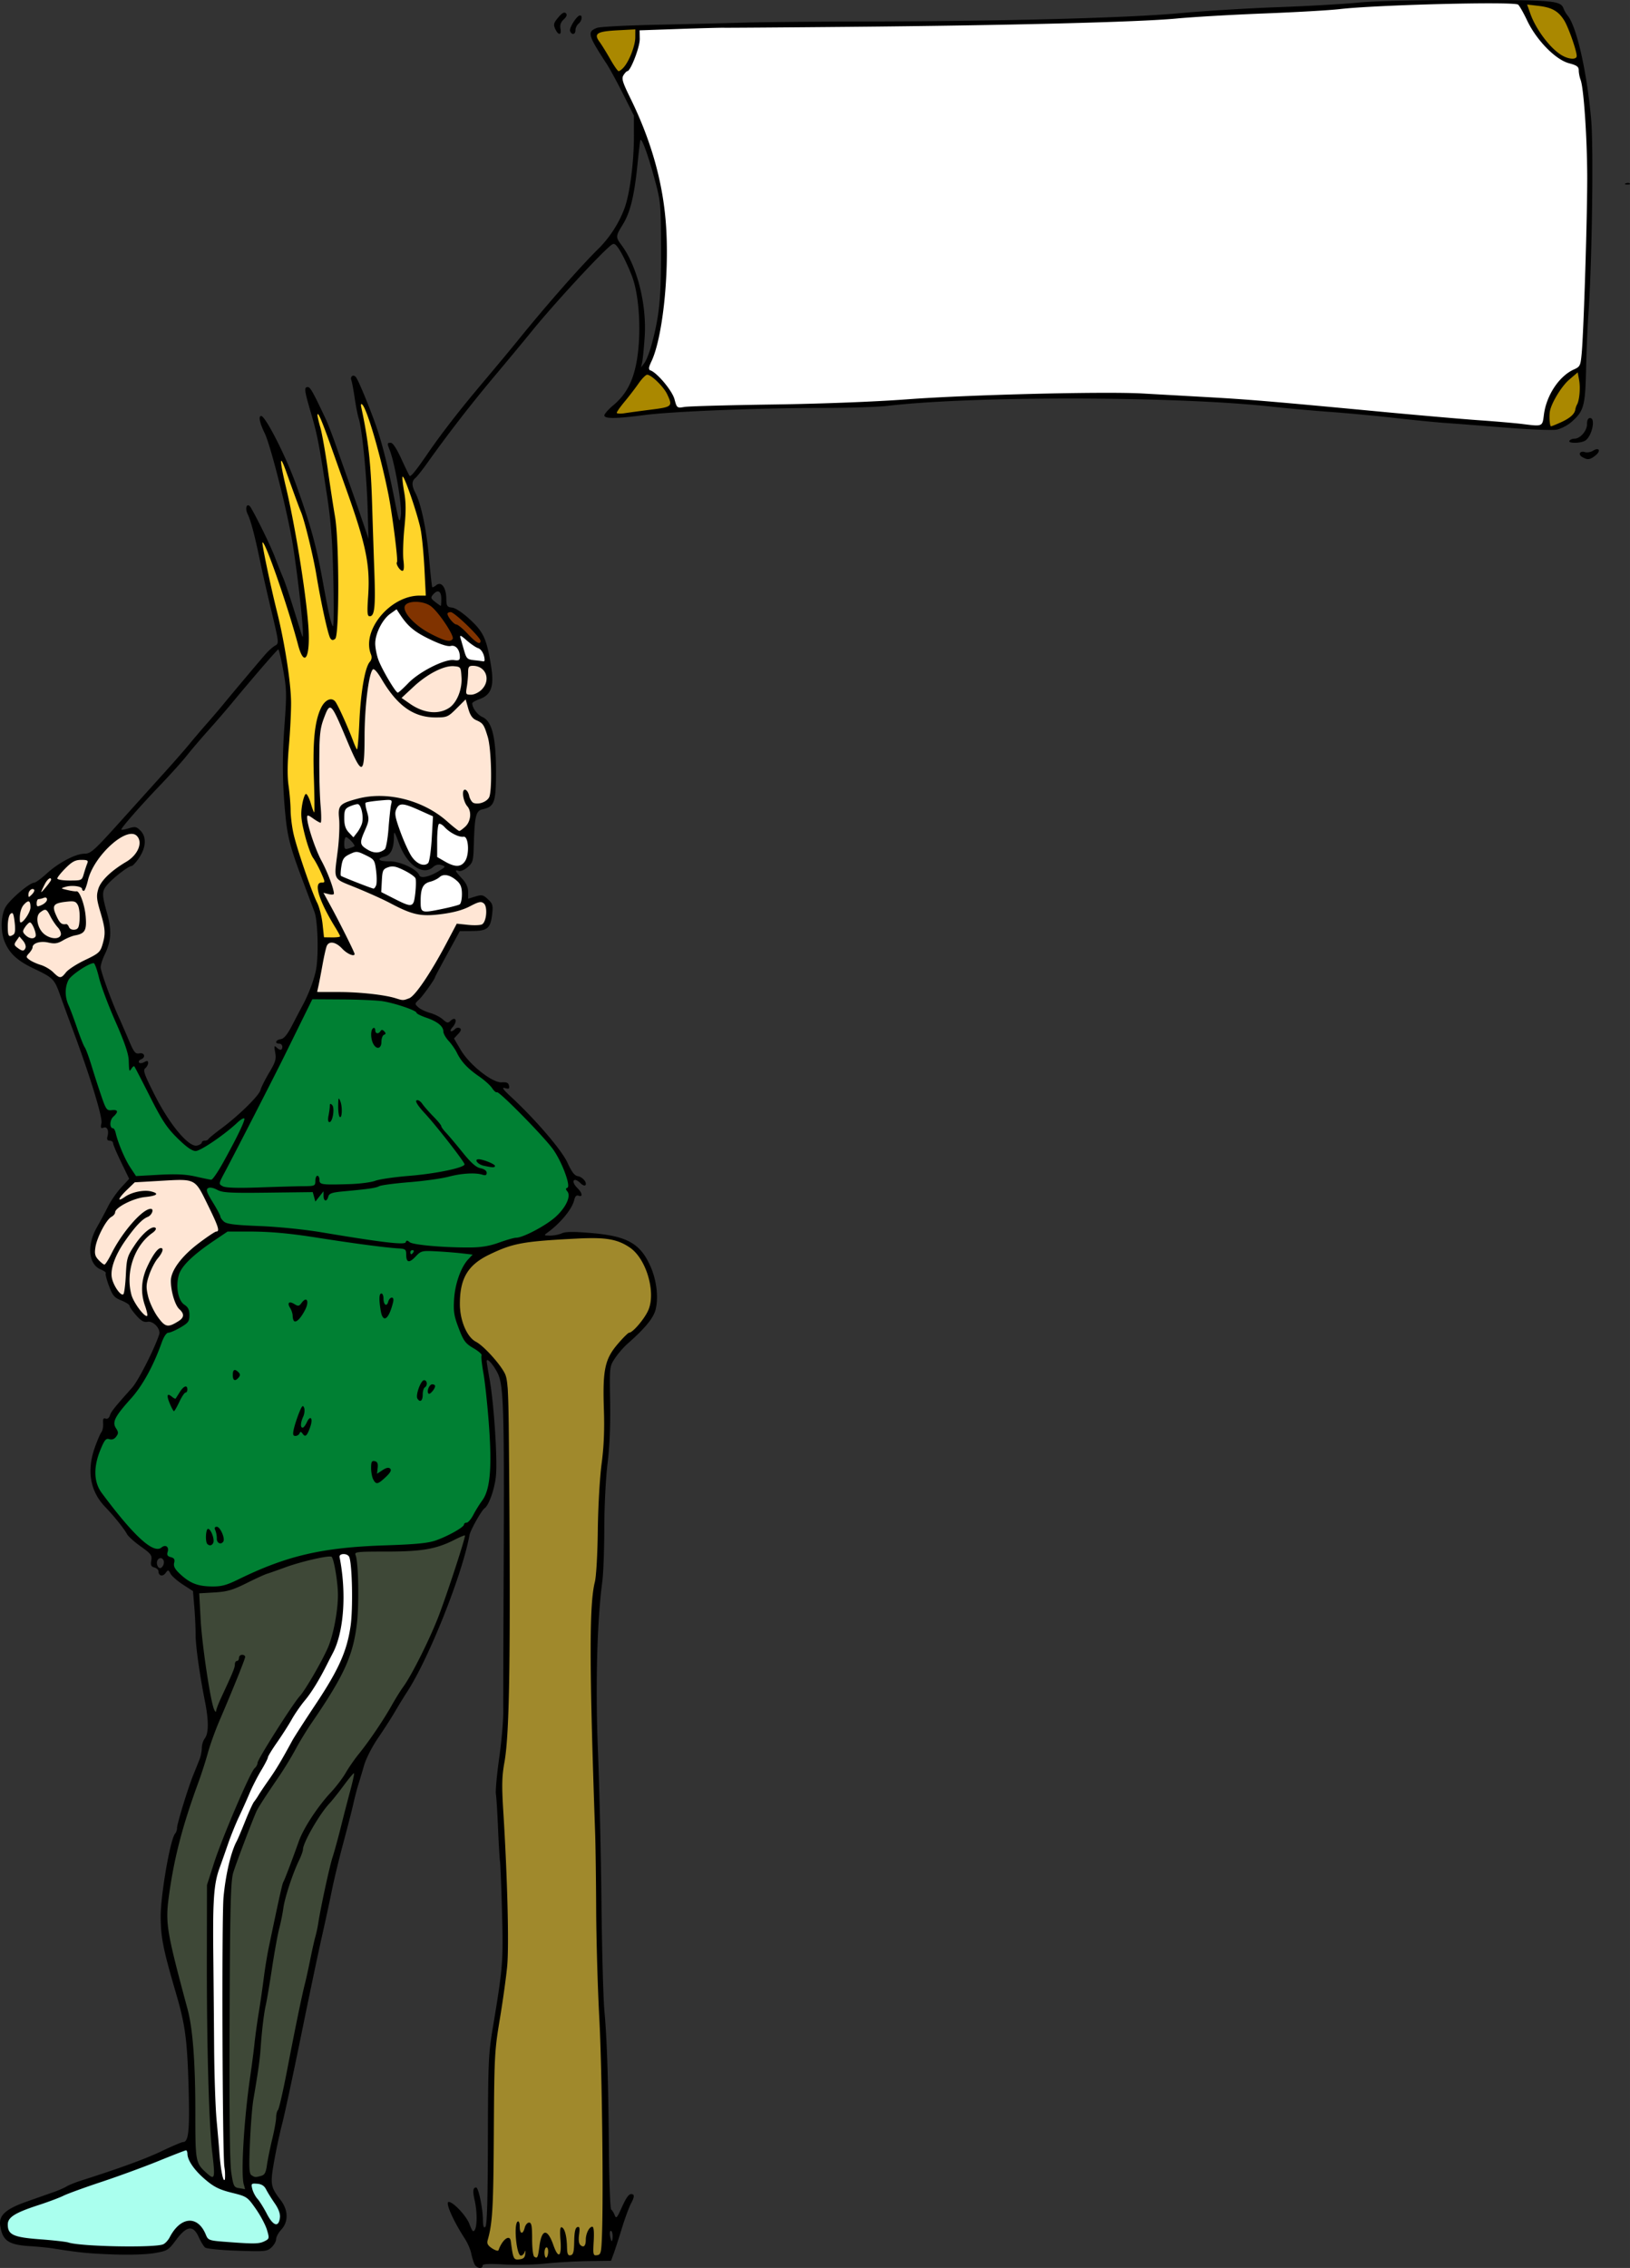 <svg xmlns="http://www.w3.org/2000/svg" width="744.698" height="1036.012" viewBox="0 0 698.154 971.262"><rect x="0" y="0" width="698.154" height="971.262" fill="#333333" stroke="none"/><g color="#000" fill-rule="evenodd"><path style="isolation:auto;mix-blend-mode:normal;solid-color:#000;solid-opacity:1" d="M636.156.925c-26.85.149-53.65 1.876-80.428 3.684-22.488.883-44.946 2.473-67.414 3.762-68.665 2.999-137.425 2.031-206.118 3.868-2.759.239-5.725.003-8.357.539-.208 7.012-2.454 14.104-7.166 19.369-1.134 3.764 2.028 7.269 3.153 10.682 9.62 20.184 15.916 42.348 15.148 64.861.11 14.866-.957 29.965-5.332 44.226-.775 2.35-3.313 5.72-.418 7.65 5.08 3.523 8.028 9.164 10.55 14.6 2.368 1.369 5.556-.063 8.173.354 36.191-.784 72.388-1.679 108.514-4.08 31.528-1.566 63.13-1.557 94.682-.797 43.387 1.842 86.527 7.26 129.816 10.544 9.2.522 18.34 2.07 27.55 2.238 3.518.148 2.948-4.39 3.616-6.675 1.685-7.705 6.69-14.605 13.786-18.14 2.7-3.03 1.665-7.7 2.285-11.396 1.338-31.595 2.735-63.266 1.259-94.88a111.045 111.045 0 00-2.791-20.914c-.03-3.472-4.632-3.434-6.892-4.85-9.289-5.173-14.31-15.16-19.131-24.142-4.823-.358-9.648-.573-14.485-.503z" overflow="visible" fill="#fff"/><path style="isolation:auto;mix-blend-mode:normal;solid-color:#000;solid-opacity:1" d="M675.694 159.27c-.948.67-1.785 1.499-2.674 2.248-1.294 1.129-2.588 2.274-3.621 3.656-2.089 2.698-3.885 5.648-5.15 8.822-.495 1.25-.815 2.578-.766 3.928.013 1.555-.095 3.182.494 4.654.316.388.868.051 1.241-.057 2.276-.917 4.572-1.85 6.644-3.18 1.274-.883 2.587-1.984 3.019-3.537.171-.901.44-1.782.868-2.598.686-1.571.917-3.3 1.039-4.998.02-1.546.076-3.1-.063-4.642-.238-1.4-.46-2.806-.787-4.187-.038-.087-.159-.126-.244-.11zM654.191 1.734c-.627.122-.02.917.01 1.299 1.177 3.7 2.71 7.307 4.888 10.537 2.447 3.654 5.231 7.214 8.858 9.766 1.986 1.267 4.441 2.546 6.85 1.786 1.066-.341.769-1.636.604-2.464-.926-3.82-2.253-7.544-3.781-11.163-1.374-3.173-3.384-6.398-6.711-7.783-3.042-1.331-6.42-1.436-9.662-1.897-.351-.032-.703-.078-1.056-.08zM270.615 12.308c-4.499.482-9.147.154-13.548 1.33-1.263.253-2.234 1.577-1.477 2.799 1.844 3.403 4.13 6.554 6.016 9.943 1.095 1.452 1.774 3.54 3.479 4.375 1.858-.42 2.754-2.495 3.759-3.924 2.162-3.703 3.703-7.886 3.511-12.233.026-1.697.626-2.924-1.74-2.29zM277.254 160.272c-2.053.455-2.995 2.738-4.297 4.162-2.837 3.989-6.242 7.577-8.837 11.728-.603.891.495 1.53 1.301 1.267 6.522-.686 13.052-1.484 19.497-2.702 1.295-.122 2.694-1.061 2.332-2.535-.822-4.054-3.678-7.411-6.68-10.113-.99-.726-2.01-1.798-3.316-1.807z" overflow="visible" fill="#a80"/><path style="isolation:auto;mix-blend-mode:normal;solid-color:#000;solid-opacity:1" d="M169.752 260.692c-1.909 1.38-3.984 2.648-5.364 4.609-2.116 2.857-3.623 6.263-3.906 9.833-.006 2.63.587 5.242 1.446 7.718 1.444 3.544 3.376 6.867 5.353 10.135.846 1.264 1.581 2.654 2.71 3.695.5.46 1.037-.192 1.43-.48 2.806-2.443 5.249-5.341 8.426-7.33 3.662-2.415 7.61-4.53 11.854-5.658 1.488-.504 3.06-.12 4.59-.266.81-.123.965-1.102.877-1.775-.01-1.745-.615-3.72-2.261-4.58-1.076-.576-2.284.068-3.41-.254-3.08-.7-5.909-2.152-8.74-3.513-3.377-1.683-6.65-3.81-9.017-6.821-1.395-1.672-2.52-3.551-3.781-5.308-.055-.085-.138-.008-.207-.005zM197.26 272.111c-.575.082-.338.824-.226 1.186.694 2.483 1.306 4.999 2.192 7.421.383 1.066 1.317 1.934 2.473 2.039 1.748.292 3.514.47 5.27.697.611.089.979-.591.822-1.123-.203-1.92-.97-4.087-2.854-4.943-2.484-1.136-4.485-3.054-6.608-4.743-.325-.214-.66-.519-1.068-.534zM188.155 352.493c-.826.189-.734 1.313-.868 1.962-.314 4.193-.202 8.403-.294 12.604.953.823 2.206 1.358 3.293 2.038 2.036 1.105 4.417 2.472 6.806 1.703 2.127-.689 3.15-2.964 3.398-5.033.277-2.235.369-4.643-.569-6.743-.343-.834-1.272-1.084-2.093-.985-1.915-.187-3.63-1.213-5.186-2.283-1.493-1.004-2.558-2.706-4.328-3.256-.053-.007-.106-.01-.16-.007zM172.077 344.303c-1.638.024-2.612 1.74-2.881 3.171-.387 2.553.797 4.986 1.53 7.367 1.545 4.181 3.082 8.428 5.473 12.213 1.25 1.904 3.326 3.69 5.741 3.475.986-.044 1.958-.702 2.044-1.746 1.364-6.307 1.221-12.804 1.76-19.204-.48-.567-1.423-.683-2.077-1.079-3.24-1.38-6.389-3.042-9.788-4.005a7.105 7.105 0 00-1.802-.192zM166.262 342.323c-3.105.178-6.231.412-9.28 1.038-.657.093-.824.782-.682 1.34.223 2.167 1.326 4.197 1.102 6.392-.022 2.112-1.279 3.956-1.972 5.911-.606 1.577-1.516 3.488-.554 5.108 1.086 1.412 2.778 2.231 4.4 2.873 1.223.388 2.598.356 3.825.008 1.109-.425 2.293-1.158 2.457-2.446 1.14-4.896 1.16-9.964 1.795-14.929.086-1.543.637-3.064.551-4.615-.157-.715-1.078-.673-1.642-.68z" overflow="visible" fill="#fff"/><path style="isolation:auto;mix-blend-mode:normal;solid-color:#000;solid-opacity:1" d="M152.916 344.18c-1.639.217-3.271.81-4.617 1.778-1.25 1.006-.916 2.799-1.03 4.205-.078 2.075.07 4.344 1.52 5.975.787.932 1.57 1.91 2.513 2.68.605-.177.867-.965 1.311-1.386 1.573-2.08 3.121-4.487 2.944-7.212-.097-1.954-.275-4.125-1.564-5.696-.266-.31-.694-.356-1.077-.344zM152.654 364.62c-1.752.15-3.368 1.043-4.788 2.027-1.71 1.381-1.793 3.783-2.088 5.79-.015.935-.301 1.991.123 2.863 3.23 1.543 6.617 2.76 9.947 4.077 1.405.473 2.783 1.161 4.245 1.404 1.044-.463 1.425-1.764 1.392-2.831.09-2.986.013-6.056-.898-8.922-.774-1.803-2.846-2.417-4.437-3.284-1.116-.493-2.227-1.19-3.496-1.124zM167.839 370.825c-1.291.12-2.686.529-3.604 1.485-.915 1.398-.739 3.19-.933 4.782-.064 1.66-.275 3.35-.227 4.994 2.572 1.558 5.332 2.809 8.018 4.165 1.512.655 3.048 1.655 4.754 1.563 1.43-.178 1.786-1.844 1.974-3.018.377-2.724.73-5.5.46-8.249-.186-1.31-1.585-1.911-2.535-2.616-2.225-1.31-4.545-2.67-7.131-3.08a5.256 5.256 0 00-.776-.026zM190.431 374.549c-1.21-.1-2.15.72-3.06 1.377-1.556 1.073-3.504 1.298-5.119 2.252-1.73 1.135-2.112 3.33-2.193 5.244-.04 1.992-.309 4.049.206 5.998.411 1.267 1.998 1.262 3.093 1.161 3.811-.475 7.563-1.363 11.29-2.275.906-.326 2.046-.406 2.707-1.168.862-1.876.81-4.042.638-6.058-.189-2.79-2.537-4.8-4.885-5.948a5.667 5.667 0 00-2.677-.583zM147.227 664.952c-2.922.264-2.09 3.67-1.645 5.59 1.086 8.873 1.448 18.05-.13 26.866-1.94 9.53-7.35 17.906-12.263 26.152-12.053 16.861-23.077 34.579-30.946 53.815-4.105 10.127-8.755 20.245-10.681 31.063-.852 21.658-.245 43.353-.225 65.024.295 19.366.507 38.853 3.464 58.026.039.641.932 3.47 1.63 2.028.127-11.405-.451-22.834-.332-34.252-.011-29.266-.407-58.56.259-87.81.909-13.836 6.761-26.721 12.84-38.977 5.79-9.386 11.964-18.538 17.394-28.148 8.044-13.842 18.95-26.578 22.895-42.408 2.208-11.2 2.232-22.844.746-34.14-.2-1.453-1.539-2.751-3.006-2.829z" overflow="visible" fill="#fff"/><path style="isolation:auto;mix-blend-mode:normal;solid-color:#000;solid-opacity:1" d="M159.842 286.361c-1.37.533-1.293 2.473-1.731 3.662-2.502 11.797-2 23.917-2.773 35.88-.161.6.007 1.97-.772 2.007-2.035-2.154-2.902-5.162-4.233-7.766-2.561-5.46-4.447-11.278-7.608-16.435-.455-.972-1.86-1.343-2.396-.235-2.301 4.006-3.693 8.631-3.576 13.28a482.772 482.772 0 00.464 33.933c-.006.406.137 1.47-.571.945-1.707-.725-3.108-2.37-4.976-2.6-.889.682-.172 2.12-.19 3.064 1.697 8.84 6.2 16.746 9.588 24.983.567 1.792 1.573 3.673 1.393 5.571-1.305.33-2.645-.62-3.978-.478-.268.87.815 1.784 1.035 2.64 4.12 7.791 8.291 15.587 11.911 23.619-.331.764-1.371-.224-1.869-.377-2.636-1.26-4.286-4.508-7.432-4.641-2.068-.313-2.638 2.123-3.012 3.634-1.339 5.814-2.433 11.733-3.499 17.575 1.072.798 2.718.269 3.985.494 10.778.186 21.73.213 32.14 3.348 3.414.487 5.98-2.366 7.824-4.838 6.443-8.582 11.154-18.284 16.327-27.634 3.572.15 7.251 1.015 10.785.154 1.678-1.334 1.743-3.823 1.86-5.8.077-1.72-.552-4.463-2.79-4.225-3.661.705-6.758 3.112-10.437 3.804-6.698 1.484-14.134 2.832-20.652-.072-7.837-3.42-15.392-7.474-23.388-10.539-2.24-1.107-4.984-1.665-6.687-3.607-1.038-2.484-.2-5.306-.056-7.888.96-6.841 1.309-13.756 1.016-20.656.218-2.46 3.052-3.224 4.987-3.973 3.594-1.255 7.362-1.982 11.18-1.756 4.697-.22 9.389.33 13.848 1.871 6.918 2.114 13.021 6.133 18.363 10.934 1.093.807 2.614 2.625 4.039 1.347 2.344-1.582 3.928-4.287 3.618-7.168-.116-2.88-2.762-4.958-2.873-7.88-.072-.622-.157-1.811.537-1.977 1.878 1.47 1.244 5.115 4.014 5.648 2.788.477 6.592-.8 6.869-4.046.914-7.138.521-14.407-.321-21.534-.553-3.107-1.12-6.494-3.211-8.971-1.688-1.43-4.17-1.951-4.957-4.273-.978-1.931-1.09-4.273-2.113-6.12-2.799 1.852-4.772 4.859-7.61 6.728-2.48 1.318-5.482.723-8.186.685-7.09-.633-12.931-5.624-16.842-11.281-2.233-2.819-3.635-6.3-6.279-8.784-.222-.154-.487-.28-.765-.252zM56.122 356.832c-4.317.488-7.675 3.697-10.654 6.59-4.47 4.288-7.27 9.972-8.895 15.886-.256.543-.362 1.456-.902 1.73-.819-1.986-3.423-1.946-5.243-1.923-1.362.227-3.03.187-4.113 1.113.032 1.006 1.653.852 2.338 1.199 1.37.525 2.927.248 4.262.782 2.152 2.073 2.406 5.315 3.096 8.073.356 2.728 1.135 5.957-.515 8.426-1.737 1.721-4.467 1.51-6.536 2.673-2.36 1.084-4.754 2.716-7.49 2.057-2.563-.486-5.962-.807-7.722 1.555-.316 1.824-2.025 3.02-2.535 4.751.492 1.681 2.57 2.247 3.975 2.971 3.245 1.127 6.296 2.822 8.809 5.208.855.966 2.393 1.136 3.244.07 3.514-3.962 8.498-5.994 13.035-8.497a7.258 7.258 0 004.073-5.37c1.08-3.85.723-7.925-.514-11.69-1.013-4.126-3.034-8.666-.875-12.791 2.946-5.291 8.52-8.183 13.164-11.764 2.684-2.05 4.896-5.79 3.419-9.163-.621-1.279-2.024-1.988-3.42-1.886z" overflow="visible" fill="#ffe6d5"/><path style="isolation:auto;mix-blend-mode:normal;solid-color:#000;solid-opacity:1" d="M30.304 385.795c-1.999.084-4.03.29-5.928.952-.938.334-1.7 1.286-1.482 2.32.201 1.781 1.082 3.399 1.892 4.969.542.934 1.334 2.02 2.543 1.971.574.056 1.366-.134 1.654.528.388.637.691 1.432 1.48 1.666.78.269 1.686.192 2.451-.097 1.019-.514 1.156-1.814 1.292-2.822.12-2.005.195-4.041-.112-6.033-.252-1.287-.763-2.825-2.123-3.306-.528-.205-1.114-.136-1.667-.148zM34.637 368.025c-1.642-.014-3.277.526-4.527 1.605-2.056 1.696-3.946 3.626-5.471 5.816-.234.334-.58.948-.057 1.204 1.682.725 3.579.58 5.37.617 1.48-.06 2.996.103 4.45-.23 1.225-.445 1.429-1.9 1.814-2.975.471-1.648 1.113-3.243 1.558-4.897.18-.67-.561-1.035-1.12-1.038a13.813 13.813 0 00-2.017-.102zM21.429 375.918c-1.006.227-1.62 1.2-2.137 2.017-.687 1.294-1.428 2.596-1.834 4.008-.01.41.517.355.672.068 1.364-1.436 2.648-2.97 3.727-4.632.29-.432.466-1.326-.235-1.452a.852.852 0 00-.193-.01zM13.903 380.471c-1.238.193-2.034 1.555-1.955 2.747.036.368-.116 1.115.445 1.122.776-.293 1.342-.991 1.864-1.614.336-.51.895-1.182.579-1.815a1.201 1.201 0 00-.933-.44zM19.328 384.147c-.98.13-1.873.56-2.85.693-.798.129-.981 1.11-.975 1.784.014.577-.15 1.522.592 1.72.896.005 1.726-.484 2.498-.896.853-.537 1.904-1.396 1.715-2.53a.892.892 0 00-.98-.77zM19.257 389.395c-1.033.136-1.882.877-2.628 1.552-1.074 1.343-.969 3.243-.578 4.823.596 2.353 2.158 4.509 4.413 5.505 1.528.714 3.484 1.166 5.016.23.866-.523 1.005-1.681.633-2.552-.617-1.665-2.056-2.821-2.935-4.335-1.01-1.43-1.65-3.079-2.672-4.501-.32-.364-.73-.746-1.25-.722zM11.984 385.84c-.836.137-1.422.882-1.971 1.47-1.331 1.577-1.704 3.728-1.769 5.733.048.667-.09 1.427.239 2.032.653.476 1.405-.2 1.823-.69 1.245-1.464 2.386-3.12 2.863-5.006.128-.95.18-1.976-.162-2.887-.144-.484-.525-.716-1.023-.652zM12.83 394.778c-.878.204-1.423 1.05-1.986 1.687-.563.819-1.388 1.772-1.11 2.84.447.94 1.303 1.644 2.161 2.202.822.5 1.903.706 2.81.338.738-.357.975-1.232.783-1.981-.327-1.65-.895-3.323-1.96-4.647-.191-.191-.394-.464-.698-.44zM8.264 400.854c-.683.6-1.122 1.45-1.649 2.189-.416.602-.883 1.517-.267 2.156.8.84 1.775 1.562 2.852 2.002.759.311 1.596-.18 1.844-.928.5-1.357-.287-2.784-1.181-3.775-.504-.543-.897-1.247-1.514-1.654h-.005l-.08.01zM5.005 390.84c-.778.185-1.187 1.041-1.429 1.737-.58 2.094-.48 4.304-.398 6.453.08.737.11 1.86 1.014 2.05.703-.01 1.39-.388 1.916-.838.762-.961.536-2.294.547-3.433-.127-1.797-.215-3.642-.81-5.357-.136-.372-.415-.664-.84-.613zM76.63 505.108c-6.403.134-12.82.542-19.193 1.001-2.165 2.312-4.734 4.321-6.472 6.994-.39.551.276 1.065.79.746 2.039-.925 3.858-2.347 6.075-2.884 2.804-.84 6.084-1.087 8.734.312-1.23.833-2.858.715-4.276 1.05-4.414.7-8.843 2.277-12.293 5.186-.683.476-.864 1.251-1.089 1.976-.869 1.328-2.465 1.964-3.276 3.364-2.491 3.568-4.532 7.622-5.106 11.978-.257 1.642-.014 3.434 1.229 4.64.861.887 1.724 2.076 2.999 2.315 1.207-.636 1.64-2.162 2.392-3.23 3.605-6.72 7.762-13.308 13.52-18.395 1.202-.875 2.506-2.192 4.088-2.045.56.5-.121 1.429-.519 1.865-1.252 1.191-2.998 1.716-4.168 3.03-3.737 3.686-6.798 8.03-9.396 12.578-2.019 3.802-3.93 8.225-2.822 12.596.805 2.335 1.941 4.787 3.991 6.273.612.467 1.47.03 1.498-.734 1.094-4.985.521-10.193 1.766-15.143 1.098-3.033 3.136-5.634 5.082-8.149 1.573-1.759 3.216-3.819 5.59-4.457.66-.24.775.557.316.87-2.241 1.894-4.558 3.77-6.185 6.255-4.295 6.263-5.924 14.507-3.738 21.841 1.126 3.145 3.075 6.021 5.514 8.294.4.461 1.607.978 1.68-.002-.272-3.074-1.876-5.89-2.066-8.994-.443-4.246.455-8.553 2.414-12.346 1.27-2.429 2.425-5.095 4.599-6.86.434-.395 1.153-.09.9.539-.712 2.101-2.52 3.61-3.448 5.617-1.633 3.153-3.186 6.564-3.207 10.178.329 4.969 2.535 9.665 5.407 13.665 1.175 1.503 2.89 3.448 5.03 2.769 1.997-.835 4.264-1.728 5.45-3.65.794-1.686-.875-3.074-1.814-4.268-1.97-2.702-2.575-6.161-3.06-9.383-.583-4.354 1.953-8.342 4.769-11.394 3.928-4.216 8.473-7.862 13.36-10.9.63-.541 1.928-.336 1.985-1.424-.148-2.4-1.526-4.527-2.408-6.714-2.049-4.118-3.757-8.466-6.45-12.222-1.88-2.613-5.25-2.838-8.192-2.739z" overflow="visible" fill="#ffe6d5"/><path style="isolation:auto;mix-blend-mode:normal;solid-color:#000;solid-opacity:1" d="M178.164 257.56c-1.76.062-4.198.017-5.035 1.92-.52 2.01.99 3.83 2.165 5.3 3.98 4.503 9.423 7.433 14.965 9.564 1.208.38 3.068.742 3.834-.57.291-1.543-.814-2.954-1.45-4.282-2.162-3.487-4.414-7.045-7.548-9.748-1.916-1.638-4.451-2.266-6.931-2.183zM192.644 261.894c-.88-.058-1.63.876-1.09 1.679.84 1.652 2.02 3.35 3.741 4.155 1.95.736 3.2 2.596 4.752 3.901 1.475 1.276 2.731 2.918 4.486 3.814.75.448 1.734-.185 1.469-1.067-.387-1.585-1.844-2.641-2.828-3.868-2.895-2.942-5.786-5.979-9.231-8.282-.395-.22-.846-.352-1.3-.332z" overflow="visible" fill="#803300"/><path style="isolation:auto;mix-blend-mode:normal;solid-color:#000;solid-opacity:1" d="M193.185 285.148c-3.31.007-6.283 1.784-9.095 3.341-4.574 2.64-8.3 6.448-12.109 10.045-.437.773.864 1.166 1.27 1.599 3.96 2.852 8.587 5.59 13.66 5.086 3.865-.266 7.674-2.53 9.196-6.19 1.865-3.77 2.24-8.139 1.493-12.243-.19-1.258-1.52-1.707-2.638-1.63-.592-.023-1.185-.013-1.777-.009zM202.541 284.849c-.917-.076-2.033.292-2.106 1.363-.377 3.04-.451 6.106-.962 9.13-.233.886-.124 2.189.986 2.382 4.538.651 9.044-3.911 8.068-8.45-.587-2.67-3.33-4.479-5.986-4.425z" overflow="visible" fill="#ffe6d5"/><path style="isolation:auto;mix-blend-mode:normal;solid-color:#000;solid-opacity:1" d="M154.885 172.643c-1.065 1.019-.148 2.94-.067 4.238 4.442 20.148 4.073 40.896 4.947 61.408.05 7.86.828 15.8-.243 23.607.112.96-1.391 2.229-1.594.715-.285-6.315.846-12.669.016-18.992-1.59-14.693-7.448-28.44-12.122-42.332-2.954-7.833-5.41-15.895-8.923-23.496-.313-1.067-1.48-.705-1.11.35 1.206 6.427 2.839 12.773 3.657 19.282 1.739 12.728 4.555 25.346 4.718 38.224.244 12.179.597 24.416-.522 36.556.17 1.392-1.88 1.854-2 .346-4.917-16.589-6.16-34.07-11.529-50.56-2.64-8.065-5.612-16.033-8.679-23.943-.118-.957-1.547-1.453-1.306-.117 1.08 8.858 3.686 17.46 5.145 26.259 2.89 15.963 5.826 32.006 6.624 48.224-.14 2.891.22 6.236-1.436 8.735-.99-.195-1.077-1.96-1.562-2.75-4.602-14.837-8.834-29.845-14.828-44.202-.403-.594-1.077-2.862-1.997-1.954.38 4.825 1.832 9.577 2.7 14.353 3.673 17.56 8.773 35.023 9.35 53.043.321 13.47-2.032 26.916-.619 40.383.674 8.334 1.14 16.803 4.03 24.737 2.667 9.04 6.378 17.72 9.44 26.615.71 3.248.962 6.61 1.499 9.863 1.363 1.226 3.595.585 5.266.558.81-.098 2.763-.415 1.908-1.638-3.153-6.467-7.827-12.428-9.1-19.648-.31-1.296.738-2.36 2.034-2.205 1.509-.67-.165-2.657-.313-3.684-1.843-4.685-5.055-8.723-6.23-13.688-1.93-5.912-3.488-12.222-1.725-18.361.2-.507.447-2.957 1.138-1.522 1.353 2.22 1.488 5.16 3.07 7.167.729-1.226.14-3.206.382-4.678.31-10.613-.345-21.276.519-31.855.855-3.976 1.602-8.577 4.914-11.3 1.69-1.322 3.361.483 3.929 2.028 3.19 6.063 5.345 12.627 8.374 18.755 1.115.136.744-1.904.999-2.617 1.079-10.757.75-21.823 3.834-32.252.506-1.964 2.55-3.488 1.787-5.706-.795-2.988-1.206-6.068-.039-9.032 3.13-9.57 13.007-17.008 23.24-16.02.514-4.657-.175-9.665-.431-14.44-.695-8.78-1.642-17.634-4.75-25.943-1.437-3.81-2.378-7.97-4.629-11.386-1.316-.15-.47 1.975-.525 2.707 1.166 6.46 1.49 13.006.708 19.528-.703 5.858-.332 11.781-.415 17.63-.262.728-1.238-.705-1.537-1.016-.962-1.63-.021-3.714-.558-5.508-2.065-20.354-6.08-40.566-12.824-59.902-.79-1.39-1.015-3.888-2.615-4.564z" overflow="visible" fill="#ffd42a"/><path style="isolation:auto;mix-blend-mode:normal;solid-color:#000;solid-opacity:1" d="M39.342 412.329c-3.834 1.372-7.375 3.848-10.057 6.913-2.533 4.04-1.307 9.294.476 13.39 2.436 7.009 5.325 13.841 7.936 20.776 2.638 7.14 4.488 14.628 7.642 21.554.946 1.453 3.242.375 4.24 1.223-1.183 1.918-3.743 4.207-2.207 6.642 2.671 3.074 2.906 7.453 4.813 10.974 1.597 3.588 3.545 7.1 5.84 10.24 8.17-.397 16.45-.949 24.58-.04 2.816.26 5.786 2.088 8.569.942 3.04-2.914 4.6-7.05 6.765-10.605 2.491-4.987 5.484-9.848 7.131-15.185-.532-1.347-2.243.413-2.946.805-5.599 4.44-11.055 9.385-17.638 12.316-2.779.474-4.71-2.336-6.759-3.757-8.06-7.104-11.89-17.457-17-26.627-1.173-1.868-1.86-4.37-3.44-5.77-.451.17-1.727 2.204-1.645.697-.117-8.34-4.51-15.713-7.392-23.31-2.99-6.9-5.257-14.057-7.447-21.244-.401-.319-.994.09-1.461.066z" overflow="visible" fill="#008033"/><path style="isolation:auto;mix-blend-mode:normal;solid-color:#000;solid-opacity:1" d="M133.517 427.673c-12.743 25.605-25.633 51.134-38.756 76.545-.61 1.164-1.852 3.045-.036 3.828 3.124 1.396 6.76.523 10.08.809 9.658-.156 19.356-.022 28.98-.855 1.933-.262 1.544-2.565 2.092-3.856.68-.29.502 1.342.722 1.713.503 2.217 3.516 1.438 5.143 1.688 7.648.276 15.303-.51 22.75-2.198 11.172-1.895 22.79-1.837 33.598-5.555 1.737-.479.87-2.414.05-3.33-5.792-8.242-12.457-15.816-18.836-23.593-.364-.142-.969-1.898-.046-1.074 3.283 3.512 6.71 7.015 9.499 10.912 2.712 4.003 6.223 7.474 9.249 11.263 2.491 2.81 4.911 6.138 8.746 7.11.622.148 1.812 1.412.965 1.77-6.504-1.26-13.138.07-19.515 1.412-9.54 1.763-19.403 1.589-28.797 4.082-5.814 1.108-11.824 1.059-17.575 2.452-1.344.233-1.573 1.882-2.396 2.532-.634-.862.255-3.075-1.116-3.213-1.293.928-2.015 2.47-3.066 3.64-.356-2.167-.825-4.422-3.578-3.518-12.038 0-24.076.002-36.113.003-2.1-.655-4.704-2.81-6.913-1.425-.85 1.996 1.149 3.991 1.86 5.76 1.821 2.72 2.857 5.939 4.83 8.526 2.989 2.32 7.121 1.423 10.63 2.006a315.616 315.616 0 0140.725 4.491c8.474 1.17 16.919 3.035 25.494 3.168.889.162 1.552-.525 2.241-.749 5.938 2.035 12.377 1.992 18.584 2.443 7.258.153 14.775.525 21.66-2.214 5.187-1.633 10.662-2.485 15.382-5.374 5.517-3.139 11.655-7.05 13.551-13.48.384-1.373.037-2.845-.484-4.048 1.44-2.968-.64-6.209-1.514-9.045-4.082-10.463-13-17.84-20.585-25.72-2.982-2.944-5.976-5.906-9.392-8.326-4.72-5.434-11.903-8.463-15.299-15.075-1.867-3.749-5.418-6.547-6.427-10.714-2.197-4.575-8.184-4.429-11.752-7.403-6.936-3.933-15.092-4.963-22.945-5.208-7.214-.28-14.521-.422-21.69-.18zm26.689 12.976c-.205 1.976 2.579 3.178 3.184.944.86-.048 1.715 1.108.53 1.51-1.29 1.432-.43 3.89-1.786 5.163-2.129-.382-2.602-3.219-2.646-5.045.02-.819.056-2.129.718-2.572zm-14.859 31.296c.572 1.882.6 3.92.341 5.845-.595-1.958-.464-4.059-.443-6.063l.102.218zm-3.492 1.488c.732 2.022.596 4.673-.669 6.492-.656.41-.069-1.424-.165-1.624.268-1.522.376-3.6.834-4.868zm63.143 23.521c2.191.328 4.742.9 6.362 2.358-2.38-.01-5.388-.298-6.887-2.305.165-.069.351-.055.525-.053zM97.374 527.058c-7.098 4.887-14.812 9.426-19.982 16.505-2.28 4.1-2.409 9.49-.146 13.627.99 1.887 3.52 2.804 3.518 5.193.409 2.04-.642 4.23-2.582 5.118-2.227 1.594-4.902 2.325-7.274 3.612-2.1 3.052-2.939 6.792-4.533 10.11-3.183 7.315-7.374 14.243-12.814 20.107-1.95 2.563-4.914 5.1-4.85 8.594.017 1.643 2.207 3.13.977 4.742-.671.965-1.687 1.843-2.937 1.344-2.013-.408-2.766 1.949-3.446 3.349-2.406 5.47-4.07 12.124-1.312 17.776 2.778 5.108 6.762 9.435 10.376 13.953 3.83 4.31 7.573 9.003 12.692 11.838 1.526.796 3.482.9 4.86-.242.794-.449 1.777.05 1.592.993.202 1.158-.722 2.915.954 3.184 1.645.359 2.168 1.394 1.812 2.98.017 2.988 3.04 4.766 5.057 6.517 3.805 3.001 8.848 3.566 13.531 3.21 5.234-.117 9.676-3.32 14.38-5.209 13.987-6.596 29.194-10.402 44.6-11.452 10.329-.935 20.76-.641 31.049-2.022 5.192-.87 9.96-3.387 14.386-6.133 1.08-.49 1.492-1.71 2.43-2.313 1.728-.516 2.535-2.493 3.515-3.855 2.304-4.173 5.626-7.969 6.282-12.86 1.543-10.04.545-20.248-.174-30.317-.585-7.826-1.76-15.597-2.724-23.37.044-1.237-.03-2.682-1.267-3.354-2.596-1.936-5.905-3.391-7.112-6.65-2.236-4.693-4.018-9.834-3.416-15.104.458-6.88 2.486-14.036 7.485-19.01.477-.314.64-1.076-.148-1.01-6.75-.789-13.552-1.437-20.353-1.35-2.939.019-4.249 3.31-6.741 4.19-1.258-1.151-.357-3.174-1.15-4.536-1.867-1.186-4.311-.811-6.418-1.208-17.083-1.623-33.94-5.23-51.06-6.59-6.34-.435-12.713-.427-19.057-.357zm65.89 27.248c1.195 1.178.157 3.623 1.707 4.614 1.442.435 1.502-1.567 2.164-2.35.255-.603 1.053-.686.898.176-.24 2.516-1.162 5.066-2.654 7.107-.987.88-1.596-.967-1.737-1.649-.512-2.507-1.03-5.195-.511-7.755.03-.046.061-.15.133-.143zm-32.29 2.66c.732 1.45-.374 3.175-1.015 4.51-.928 1.532-1.85 3.409-3.531 4.152-1.04-1.824-.825-4.123-1.964-5.948-.084-.403-.979-1.6-.004-1.426 1.365.029 2.727 1.993 4.01.825.9-.6 1.441-1.8 2.505-2.112zm-30.33 30.095c.84.379 2.307 1.547 1.318 2.51-.38.381-1.407 1.745-1.73.59-.27-.915-.443-2.484.412-3.1zm81.145 4.397c1.217.587.32 2.097-.31 2.812-.991 1.515-.506 3.429-1.157 5.011-.803.684-1.314-.862-1.276-1.498.177-2.204.866-4.593 2.401-6.23.104-.052.221-.112.342-.095zm3.4 1.746c.811.03.984.82.403 1.329-.498.61-.994 1.892-1.866 1.856-.313-1.086.286-2.535 1.2-3.18a.754.754 0 01.262-.004zm-105.578.956c.8.806-.106 1.914-.824 2.404-1.842 2.09-2.725 5.03-4.336 7.13-1.002-1.856-2.146-3.859-2.176-6.015 1.01.408 1.844 1.572 2.95 1.666 1.535-1.617 2.266-4.176 4.362-5.187l.024.002zm50.084 8.473c1.2 2.015-.61 4.302-.885 6.356-.32.892-.289 2.87 1.032 2.732 1.516-.886 1.703-3.057 3.1-3.96.385 2.028-.74 4.052-1.551 5.897-.196.473-.648 1.078-1.084.428-.806-.804-1.741-1.909-2.465-.303-.316.655-2.007 1.45-1.814.08.464-3.936 1.882-7.742 3.648-11.258l.02.028zm30.405 23.439c1.53.01 1.457 1.824 1.287 2.896-.01.891-.756 3.517.81 2.083 1.379-.707 2.72-2.182 4.369-2.004 1.06.692-.426 1.927-.89 2.543-1.288 1.162-2.536 2.688-4.22 3.208-2.357-1.636-1.92-4.954-2.086-7.468-.012-.493.105-1.237.73-1.258zm-67.334 28.131c1.713 1.011 2.474 3.198 2.747 5.095.041 1.221-1.742 1.773-2.155.478-.336-1.568-.29-3.227-.834-4.772-.007-.245-.29-.947.242-.8zm-3.56 1.056c1.391 1.212 2.032 3.353 1.788 5.179-.205 1.53-2.482.91-2.236-.471.005-1.529-.451-3.38.414-4.708l.014-.001h.02z" overflow="visible" fill="#008033"/><path style="isolation:auto;mix-blend-mode:normal;solid-color:#000;solid-opacity:1" d="M176.57 535.143c-.844-.024-1.242.98-.97 1.68.057.427.55.738.905.404.516-.396 1.185-1.115.833-1.806-.169-.245-.497-.278-.768-.278z" overflow="visible" fill="#008033"/><path style="isolation:auto;mix-blend-mode:normal;solid-color:#000;solid-opacity:1" d="M151.571 759.117c-3.71 2.92-6.025 7.429-9.235 10.912-6.17 7.31-11.519 15.617-14.1 24.903-3.923 8.823-6.87 18.054-8.406 27.595-4.356 21.132-7.47 42.512-9.852 63.947-2.234 14.612-4.051 29.427-3.236 44.222.908 2.602 4.987 2.194 6.726.693 3.04-10.693 4.451-21.794 7.327-32.541 5.246-25.17 10.333-50.377 15.978-75.457 3.826-21.402 10.412-42.148 15.27-63.31.037-.338.024-.988-.472-.964z" overflow="visible" fill="#3e4837"/><path style="isolation:auto;mix-blend-mode:normal;solid-color:#000;solid-opacity:1" d="M199.111 656.988c-6.933 3.115-14.029 6.477-21.804 6.536-8.411.655-16.985.204-25.329 1.171.144 4.207 1.066 8.473.84 12.754.184 12.07.04 24.577-5.31 35.672-6.443 13.925-16.108 26.013-23.528 39.398-6.3 10.76-14.446 20.571-18.426 32.554-2.94 8.37-7.174 16.598-6.953 25.699-.74 35.574-.661 71.167-.445 106.748.413 6.112-.363 12.587 1.821 18.416.918 1.637 3.278 2.03 4.855 2.015-.118-14.973-.028-29.986 2.305-44.812 3.88-28.95 7.02-58.157 14.755-86.383 4.542-13.678 9.692-27.692 19.796-38.356 7.098-8.658 13.059-18.184 19.731-27.168 9.24-14.17 18.32-28.555 24.897-44.199 4.985-12.722 9.518-25.674 13.126-38.854.034-.358.272-1.192-.33-1.19z" overflow="visible" fill="#3e4837"/><path style="isolation:auto;mix-blend-mode:normal;solid-color:#000;solid-opacity:1" d="M141.084 666.122c-14.228 1.803-27.464 7.766-40.49 13.437-4.958 2.178-10.612 1.746-15.728 2.542.798 16.399 2.373 32.856 6.023 48.883.012 1.036 1.36 3.414 2.116 1.49 2.753-6.863 6.299-13.497 8.449-20.547 1.159-.367 1.452-3.106 2.888-2.353-3.77 11.642-9.28 22.692-13.422 34.223-5.01 14.978-10.249 29.908-14.486 45.13-4.379 16.21-7.085 33.68-2.177 50.098 3.335 13.722 7.965 27.286 8.154 41.541 1.03 14.604.555 29.294 1.71 43.884.384 3.79 3.698 6.615 6.88 8.196 1.766-1 .578-3.91.835-5.56-3.182-34.224-2.39-68.648-2.9-102.98.257-5.833-.708-11.862.36-17.566 6.478-19.822 14.408-39.297 24.748-57.405 5.641-9.75 12.315-18.83 18.56-28.18 6.123-9.582 11.275-20.147 12.081-31.666.594-7.5.28-15.288-2.015-22.486-.26-.629-.984-.747-1.586-.681zM104.78 936.729a.205.205 0 00-.157.2c-.002.207.002.414.005.621.003.091.075.166.16.19a.237.237 0 00.279-.109c.046-.087.039-.19.033-.286a3.625 3.625 0 00-.083-.475.201.201 0 00-.224-.143l-.013.002z" overflow="visible" fill="#3e4837"/><path style="isolation:auto;mix-blend-mode:normal;solid-color:#000;solid-opacity:1" d="M250.208 530.096c-16.28.38-34.55.37-47.804 11.25-6.739 6.281-6.215 16.657-4.709 24.968 2.038 7.667 10.13 11.18 14.459 17.363 3.676 3.918 5.978 8.987 5.02 14.444-.119 47.904 1.068 95.834-.525 143.722-.437 10.105-2.709 20.08-1.669 30.241 1 25.837 2.294 51.776.82 77.602-1.505 13.045-5.141 25.857-4.358 39.096-.702 21.766.054 43.641-2.09 65.33-.348 3.12-2.627 7.603 1.334 9.416 2.658 2.298 4.619-1.466 5.582-3.496 1.915-1.968 2.435 2.315 2.517 3.461-.293 2.58 1.522 5.402 4.36 4.28 1.596-.093 3.76-3.659 1.886-4.116-.98.45-2.367 2.527-2.54.117-1.01-3.295-1.079-7.556-.804-10.426-.037 1.516 1.7 4.439 2.992 2.07.702-.67 1.756-4.624 2.292-1.902 1.21 4.34-.599 9.479 1.645 13.447 2.476 1.025 2.612-3.414 2.962-4.845.554-1.36.447-4.885 2.43-4.688 2.497 2.09 2.256 6.82 5.342 8.023 2.22-2.272.757-7.236 2.059-9.25 1.316 3.156.015 7.477 2.406 10.062 3.525-.3 2.399-5.372 2.708-7.728.04-.46.179-4.345.692-2.863.39 1.924-.048 7.577 3.432 5.802 1.348-1.998.878-5.746 2.864-6.981 1.15 3.793-.617 8.352 1.164 11.818 3.867.714 3.374-4.733 3.613-7.182.6-41.826-.598-83.648-2.021-125.445-.567-38.13-1.927-76.246-2.454-114.375-.056-16.073-.009-32.185 1.932-48.15.78-18 1.837-35.98 3.052-53.952.94-11.424-.37-23.134 2.168-34.36 3.627-10.153 16.761-14.392 18.238-25.63.952-11.308-5.233-24.713-17.338-26.846-3.864-.452-7.777-.245-11.657-.277z" overflow="visible" fill="#a0892c"/><path style="isolation:auto;mix-blend-mode:normal;solid-color:#000;solid-opacity:1" d="M250.432 961.368c-.214.056-.414.164-.635.199a1.377 1.377 0 01-.832-.058c-.148-.068-.333.072-.29.234.054.153.23.2.354.283.323.176.725.284 1.076.124.234-.1.431-.289.542-.516.047-.137-.074-.282-.215-.266zM234.087 962.23c-.554.053-.801.668-.933 1.133a5.678 5.678 0 00.108 3.034c.107.342.411.805.83.634.487-.272.618-.885.757-1.383.202-.976.308-2.06-.132-2.988-.123-.233-.351-.44-.63-.43zM239.942 964.395c-.083.01-.142.075-.177.146-.13.24-.285.467-.468.67-.113-.05-.223-.107-.333-.164-.105-.047-.241.014-.27.126-.03.086.013.18.083.234.16.141.36.266.582.258.194-.003.368-.119.482-.27.164-.215.252-.477.32-.736a.207.207 0 00-.123-.254.237.237 0 00-.096-.01z" overflow="visible" fill="#a0892c"/><path style="isolation:auto;mix-blend-mode:normal;solid-color:#000;solid-opacity:1" d="M79.585 920.689c-4.218 1.25-8.233 3.134-12.346 4.687-12.203 4.955-24.79 8.872-37.144 13.43-4.178 1.717-8.338 3.455-12.636 4.868-4.044 1.517-8.341 2.61-11.994 4.988-1.447.982-2.602 2.59-2.36 4.42-.145 1.875 1.016 3.652 2.76 4.322 3.836 1.463 8.026 1.487 12.061 1.929 4.65.35 9.278.846 13.848 1.79 11.358 1.405 22.835 1.267 34.252.895 2.03-.148 4.419-.266 5.716-2.096 1.798-2.236 2.857-5.085 5.244-6.827 1.533-1.22 3.491-2.107 5.48-1.63 2.702.693 4.279 3.208 5.367 5.583.568 1.14 1.293 2.43 2.712 2.57 4.54.816 9.175.944 13.769 1.265 2.635-.001 5.368.383 7.937-.348 1.11-.506 2.865-.887 3.017-2.341-.138-3.238-1.806-6.175-3.308-8.97-1.702-2.781-3.366-5.702-5.812-7.903-2.887-2.06-6.586-2.269-9.838-3.477-5.097-1.54-9.214-5.202-12.62-9.174-1.702-2.051-3.044-4.47-3.257-7.162-.046-.443-.334-.919-.848-.82zM108.86 934.822c-.88-.14-1.498.701-1.282 1.521.281 2.785 2.1 5.02 3.67 7.206 1.944 2.698 3.077 5.951 5.343 8.412.669.754 2.036 1.325 2.74.3 1.552-2.383.71-5.561-.746-7.788-1.706-2.535-3.226-5.176-4.874-7.738-1.067-1.605-3.083-1.866-4.851-1.913z" overflow="visible" fill="#afe"/></g><path d="M203.292 969.731c-.446-.85-1.095-2.94-1.441-4.642-.347-1.702-1.536-4.487-2.643-6.189-5.116-7.867-8.662-15.916-7.01-15.916 1.937 0 7.508 5.917 8.83 9.378 1.237 3.24 1.696 3.742 2.348 2.576 1.065-1.902 1.017-7.87-.101-12.79-.878-3.866-.69-5.353.677-5.353.966 0 2.782 8.576 2.883 13.616.062 3.1.343 3.936 1.076 3.203.698-.698 1.013-11.648 1.062-36.98.063-32.966.236-36.988 2.054-47.923 4.378-26.328 4.565-28.634 4.003-49.516-.294-10.942-.686-20.862-.87-22.045-.184-1.184-.563-7.55-.84-14.148-.278-6.598-.69-13.196-.915-14.663-.225-1.467.407-8.43 1.405-15.474.998-7.043 1.787-15.99 1.752-19.88-.034-3.89.046-32.539.177-63.663.28-66.47-.041-76.29-2.657-81.406-1.87-3.655-4.62-6.638-4.62-5.01 0 .492.563 4.023 1.252 7.845 1.851 10.27 3.41 34.173 2.697 41.358-.55 5.546-3.003 12.533-4.837 13.782-1.317.896-6.087 9.367-6.476 11.501-3.084 16.904-17.363 52.781-26.742 67.193-1.424 2.189-3.783 6.032-5.242 8.542-1.459 2.509-4.689 7.531-7.177 11.16-2.556 3.728-5.174 8.86-6.017 11.796-.82 2.858-1.935 6.59-2.475 8.292s-1.471 5.283-2.068 7.957c-.597 2.675-2.532 10.235-4.3 16.8-1.767 6.566-3.977 15.717-4.91 20.337-.932 4.62-2.912 13.772-4.4 20.337-1.486 6.565-5.455 25.465-8.82 42-3.363 16.534-6.992 33.445-8.063 37.578-1.07 4.134-2.644 11.486-3.496 16.337-1.705 9.71-1.511 10.838 2.835 16.506 3.273 4.27 3.376 9.248.26 12.61-1.216 1.312-2.211 3.145-2.211 4.074 0 .929-.894 2.521-1.986 3.539-1.874 1.745-2.707 1.826-14.645 1.424-6.985-.236-13.166-.85-13.792-1.37-.625-.517-1.854-2.535-2.732-4.483-2.357-5.225-5.14-4.878-9.679 1.208-3.353 4.496-3.71 4.713-9.322 5.676-3.437.589-10.725.819-17.734.558-10.727-.399-14.315-.76-25.952-2.607-1.893-.3-6.196-.72-9.56-.931-9.29-.583-11.832-2.348-12.79-8.878-.63-4.29 2.406-7.04 11.203-10.155 4.134-1.464 9.286-3.278 11.45-4.032 2.163-.753 4.749-1.874 5.747-2.489.997-.615 3.803-1.751 6.235-2.525 16.622-5.29 27.606-9.304 34.599-12.646 4.44-2.122 8.528-3.858 9.085-3.858 2.42 0 2.904-5.004 2.35-24.315-.553-19.267-1.46-26.024-5.224-38.905-5.625-19.25-6.6-24.04-6.704-32.943-.108-9.28 4.121-33.73 6.225-35.981.431-.462.784-1.53.784-2.373 0-1.826 4.733-17.23 7.028-22.871.89-2.189 2.06-5.092 2.6-6.453.54-1.36.983-3.572.983-4.915s.584-3.214 1.298-4.158c1.66-2.196 1.689-7.491.081-15.618-2.38-12.039-4.06-24.107-4.046-29.07.008-2.723-.24-7.964-.552-11.647l-.566-6.697-4.301-2.787c-2.366-1.533-4.75-3.625-5.298-4.649-.943-1.762-1.058-1.777-2.148-.287-1.217 1.665-3.037 1.208-3.037-.763 0-.644-.793-1.378-1.763-1.632-1.388-.363-1.669-.996-1.321-2.977.393-2.238-.104-2.903-4.498-6.023-2.717-1.93-5.37-4.317-5.896-5.305-1.221-2.297-5.583-7.725-9.344-11.63-6.434-6.677-7.973-15.501-4.439-25.445 1.055-2.968 2.33-5.933 2.834-6.59.504-.656.83-2.337.723-3.735-.144-1.881.133-2.416 1.065-2.058.762.293 1.487-.236 1.837-1.34.526-1.657 2.03-3.534 9.538-11.912 2.62-2.922 9.684-16.842 11.577-22.81.742-2.34-2.52-5.865-4.992-5.392-1.563.299-2.783-.4-4.891-2.8-1.545-1.76-2.809-3.587-2.809-4.06 0-.474-1.577-1.492-3.504-2.263-3.025-1.21-3.755-2.072-5.336-6.299-1.008-2.693-1.613-5.115-1.344-5.384.268-.268-.716-.994-2.187-1.612-5.238-2.203-5.981-10.342-1.643-18.004 1.514-2.675 3.707-6.774 4.872-9.11 1.164-2.335 3.662-5.921 5.55-7.97l3.433-3.724-3.424-7.061c-1.883-3.884-3.439-7.559-3.457-8.167-.018-.607-.677-1.105-1.463-1.105-1.016 0-1.289-.536-.944-1.853.673-2.576-.166-4.324-1.778-3.706-1.089.418-1.247.02-.809-2.045.532-2.508-5.307-21.37-12.7-41.027a858.436 858.436 0 01-4.98-13.62c-2.46-6.978-2.975-7.498-11.401-11.5-6.862-3.26-10.27-6.39-12.332-11.325-1.863-4.459-1.744-11.076.266-14.853 1.673-3.142 10.254-10.496 12.325-10.56.628-.02 3.016-1.756 5.305-3.857 5.135-4.713 12.46-8.558 16.304-8.559 2.609 0 4.093-1.336 15.268-13.75 6.809-7.563 15.48-17.182 19.27-21.376 3.79-4.195 8.367-9.427 10.169-11.627 1.802-2.2 5.267-6.265 7.698-9.033 2.432-2.769 5.676-6.568 7.21-8.444 3.595-4.395 14.747-17.642 17.823-21.17 1.307-1.5 3.168-3.16 4.134-3.69 1.727-.944 1.701-1.191-1.489-14.514-1.785-7.454-3.901-16.736-4.704-20.626-2.375-11.517-4.174-18.406-5.51-21.102-1.48-2.985-.13-5.44 1.46-2.655 3.292 5.762 8.52 16.58 10.304 21.32 1.153 3.063 2.666 6.854 3.362 8.424.697 1.57 2.744 7.63 4.55 13.465 1.806 5.836 3.433 11.008 3.614 11.495 1.337 3.576-1.363-22.702-4.043-39.347-2.15-13.35-9.428-42.165-11.97-47.394-2.186-4.493-2.79-7.428-1.53-7.427 1.816.002 10.546 17.152 14.964 29.397 6.053 16.778 8.664 26.207 11.327 40.897 2.583 14.252 3.654 18.98 4.474 19.743.35.326.41-8.956.134-20.627-.39-16.423-1.015-24.52-2.766-35.81-3.51-22.641-4.064-25.483-6.792-34.82-2.881-9.863-3.04-11.16-1.37-11.16 1.066 0 2.206 2.032 7.695 13.706.914 1.945 2.909 7.118 4.432 11.495 1.523 4.377 3.984 11.34 5.468 15.473a1215.677 1215.677 0 015.556 15.916l2.857 8.4-.387-13.263c-.407-13.945-2.377-33.844-3.775-38.139-.454-1.394-1.242-5.38-1.753-8.859-.51-3.478-1.156-6.92-1.435-7.647-.655-1.706.925-2.706 2.007-1.271 1.126 1.491 6.204 13.86 8.799 21.432 2.552 7.447 5.09 17.688 7.778 31.39 1.828 9.322 2.043 9.873 2.583 6.63.663-3.981-2.333-21.952-4.69-28.13-1.217-3.193-1.208-3.259.428-3.259.859 0 2.55 2.576 4.497 6.853 1.717 3.769 3.313 7.046 3.547 7.282.508.51 2.624-2.086 7.557-9.271 6.187-9.013 13.915-18.962 24.097-31.024 5.372-6.364 11.955-14.278 14.63-17.588 11.955-14.79 26.96-31.867 34.575-39.348 4.917-4.83 9.133-11.455 11.353-17.837 2.193-6.308 3.872-19.506 3.864-30.371l-.01-8.842-4.65-9.264c-2.559-5.095-5.703-10.871-6.988-12.836-8.107-12.396-8.488-13.812-4.156-15.46 1.212-.46 12.463-1.054 25.001-1.32 12.54-.264 29.562-.677 37.83-.917 8.267-.24 31.743-.459 52.168-.486 57.797-.076 112.127-1.51 134.4-3.544 10.698-.978 29.622-2.14 42.053-2.585 12.431-.443 27.949-1.321 34.484-1.95C589.136.412 606.612-.007 628.9 0c36.721.011 39.607.274 40.83 3.723.305.858 1.057 2.157 1.67 2.887 3.894 4.629 8.298 24.05 10.126 44.652 1.074 12.11.338 62.604-1.225 84-.355 4.863-.791 15.208-.969 22.99-.359 15.696-.94 17.791-6.237 22.44-1.673 1.47-4.542 2.956-6.376 3.303-1.834.347-11.69-.043-21.903-.868-10.213-.824-21.752-1.718-25.642-1.985-3.89-.268-13.639-1.23-21.663-2.138-8.024-.908-20.558-2.08-27.853-2.606-7.294-.525-18.435-1.528-24.757-2.23-40.702-4.515-127.888-4.698-164.853-.346-4.105.483-16.44.878-27.41.877-27.165-.002-64.731 1.489-76.536 3.04-12.301 1.615-17.242 1.659-17.242.152 0-.627 1.739-2.593 3.865-4.37 5.295-4.426 8.279-9.909 9.844-18.087 2.232-11.664 1.413-28.393-1.81-36.972-1.708-4.545-4.32-9.947-5.872-12.145-1.432-2.028-1.938-2.242-3.13-1.326-4.497 3.452-25.194 25.93-34.386 37.344-2.35 2.918-9.282 11.274-15.405 18.569a592.305 592.305 0 00-28.982 37.41c-2.096 2.942-4.384 5.823-5.084 6.403-1.625 1.35-1.603 3.277.074 6.493 2.41 4.621 4.735 15.805 5.81 27.946.58 6.565 1.188 12.093 1.35 12.284.161.19.92-.173 1.686-.808 2.146-1.782 4.225.86 4.327 5.5.077 3.47.298 3.827 2.524 4.084 1.474.17 4.51 2.199 7.673 5.127 5.8 5.37 7.112 8.283 9.004 20 1.378 8.529.078 12.23-4.932 14.041-1.73.626-3.145 1.437-3.145 1.802 0 1.975 2.184 4.922 4.362 5.886 4.096 1.813 5.806 8.67 5.806 23.285 0 13.304-.64 15.108-5.751 16.23-2.858.629-3.396 2.823-3.76 15.328-.2 6.826-.396 7.526-2.659 9.473-1.343 1.157-3.035 1.876-3.758 1.598-1.95-.748-1.615.06 1.339 3.222 1.838 1.968 2.652 3.736 2.652 5.758v2.919l3.1-.952c2.768-.85 3.344-.722 5.393 1.188 2.05 1.911 2.24 2.605 1.786 6.507-.69 5.926-2.033 7.044-8.518 7.09l-5.324.037-5.292 9.677c-2.91 5.322-5.292 9.807-5.292 9.966 0 .8-5.116 7.993-6.843 9.622-1.929 1.82-1.937 1.907-.326 3.365.91.823 3.194 1.914 5.075 2.424 1.881.51 4.32 1.758 5.422 2.775 1.544 1.426 2.24 1.609 3.05.8 2.512-2.513 3.443-.06 1 2.638-1.556 1.72-.454 2.297 1.21.633.541-.54 1.447-.698 2.012-.349.725.449.508 1.194-.738 2.532l-1.765 1.896 2.862 4.863c3.805 6.465 13.622 14.227 17.605 13.919 2.072-.16 2.84.192 3.093 1.42.276 1.338-.036 1.524-1.734 1.035-1.52-.439-.85.537 2.524 3.672 10.73 9.972 21.784 22.864 24.263 28.3 1.795 3.937 3.027 5.542 4.41 5.748 2.048.304 4.2 2.902 3.217 3.885-.324.324-1.234-.055-2.021-.842-.788-.788-1.801-1.432-2.253-1.432-1.37 0-.924 1.666.947 3.537 2.076 2.076 2.338 3.944.451 3.22-.905-.347-1.494.245-1.884 1.895-.902 3.816-5.832 9.824-11.388 13.876-1.687 1.23-1.638 1.29 1.064 1.318 1.558.015 3.825-.425 5.039-.978 1.617-.737 5.051-.762 12.847-.097 15.164 1.295 20.775 4.476 25.105 14.232 2.635 5.938 3.511 13.283 2.208 18.497-.918 3.672-4.544 8.084-12.115 14.742-1.626 1.43-4.006 4.19-5.289 6.136-2.324 3.523-2.331 3.594-2.071 18.733.17 9.892-.216 19.065-1.106 26.281-.776 6.295-1.379 18.283-1.395 27.741-.016 9.16-.399 19.441-.85 22.845-2.285 17.208-2.994 45.056-1.86 72.977.622 15.302 1.296 44.335 1.498 64.517.203 20.182.769 41.072 1.258 46.421 1.115 12.174 1.67 29.454 1.945 60.421.118 13.293.548 24.375.956 24.627.409.253 1.074 1.314 1.48 2.358.65 1.675 1.002 1.31 2.985-3.104 2.332-5.188 3.511-6.525 4.963-5.628.502.31.198 1.692-.74 3.368-.875 1.563-2.69 6.423-4.032 10.8-1.343 4.377-2.955 9.35-3.583 11.052l-1.141 3.095-9.604.129c-5.282.07-13.504.544-18.27 1.053-4.766.508-12.823.689-17.905.401-6.68-.378-9.24-.241-9.24.494 0 1.585-2.496 1.196-3.4-.53zm21.69-4.642c.095-1.276-.026-1.556-.286-.663-.247.851-.962 1.548-1.59 1.548-1.9 0-3.176-13.48-1.382-14.59.516-.319.884.58.884 2.159 0 3.26 1.359 3.574 2.132.494.305-1.216 1.144-2.21 1.864-2.21 1.047 0 1.31 1.41 1.31 7.02 0 4.02.403 7.271.943 7.605 1.345.832 1.538.437 2.182-4.48.99-7.545 3.445-7.75 5.983-.5 2.153 6.153 3.627 5.041 3.038-2.292-.316-3.938-.155-5.567.528-5.34 1.284.429 2.16 3.684 2.269 8.44.07 3.045.384 3.765 1.539 3.537 1.152-.227 1.47-1.454 1.547-5.956.068-4.006.46-5.793 1.334-6.086.976-.328 1.135.351.752 3.204-.314 2.342-.098 3.942.613 4.531 1.418 1.177 2.261.292 2.261-2.373 0-2.585 1.485-5.542 2.784-5.542.624 0 .831 2.148.6 6.226-.33 5.852-.243 6.21 1.448 5.968 1.64-.235 1.827-1.003 2.108-8.657.663-18.067-.01-71.448-1.171-93.284-.674-12.644-1.269-33.335-1.322-45.979-.053-12.644-.257-27.565-.452-33.158-2.515-72.052-2.54-97.655-.108-107.237.589-2.317 1.139-11.944 1.26-22.048.12-10.044.835-22.603 1.625-28.545.98-7.375 1.28-14.478.982-23.29-.572-16.927.404-21.547 5.91-27.991 2.286-2.677 4.493-4.867 4.905-4.867 1.53 0 6.532-5.857 8.178-9.576 3.39-7.663-.791-22.02-7.817-26.847-5.27-3.62-10.33-4.512-22.204-3.911-23.636 1.195-27.866 1.96-38.072 6.891-9.174 4.432-12.599 10.194-12.582 21.167.011 7.096 3.021 14.164 6.883 16.161 3.343 1.729 10.63 9.795 12.468 13.8 1.184 2.581 1.458 7.49 1.652 29.62.79 90.138.313 124.225-1.91 136.597-1.103 6.148-1.192 9.98-.491 21.221 1.756 28.164 2.49 57.315 1.664 66.093-.454 4.826-1.884 15.11-3.177 22.852-2.234 13.374-2.362 15.825-2.555 49.004-.185 31.836-.56 38.313-2.65 45.614-.393 1.371.1 2.257 1.923 3.451 1.349.884 2.578 1.247 2.732.808 1.623-4.63 4.855-7.02 5.266-3.894 1.003 7.637 1.208 8.074 3.658 7.79 1.822-.21 2.42-.793 2.544-2.485zm9.803-.442c.1-1.215-.211-2.21-.692-2.21-.48 0-.874.995-.874 2.21 0 1.216.311 2.21.691 2.21.38 0 .774-.994.875-2.21zm-164.89-3.52c.868-.37 2.122-1.719 2.784-2.997 4.64-8.954 11.991-9.542 15.432-1.234 1.078 2.602 1.184 2.636 10.099 3.298 11.075.821 12.92.76 15.345-.51 1.805-.945 1.849-1.219.772-4.797-.628-2.087-2.785-6.137-4.793-9-3.573-5.093-3.791-5.239-10.284-6.856-5.272-1.312-7.587-2.46-11.27-5.586-4.685-3.977-7.624-8.186-7.692-11.018-.02-.852-.296-1.548-.614-1.548-.317 0-5.59 2.043-11.716 4.54-6.126 2.498-17.107 6.522-24.401 8.943-7.295 2.42-14.656 5.097-16.358 5.947-1.702.85-6.477 2.646-10.61 3.99-10.188 3.31-13.264 5.246-13.264 8.347 0 4.39 2.379 5.482 13.798 6.334 5.693.425 11.185 1.046 12.203 1.38 5.312 1.745 36.868 2.34 40.568.766zm192.503-3.553c0-1.216-.343-2.21-.762-2.21s-.571.994-.339 2.21c.233 1.215.575 2.21.762 2.21.186 0 .339-.995.339-2.21zm-142.51-7.857c.195-1.697-.545-3.742-2.238-6.181-1.391-2.006-3.037-4.658-3.657-5.894-.789-1.571-1.94-2.31-3.831-2.453-2.54-.194-2.667-.059-2.094 2.247.335 1.35 1.332 3.25 2.216 4.222.884.973 2.697 3.877 4.028 6.453 2.699 5.222 5.084 5.909 5.577 1.606zm-15.421-14.027c-1.398-4.203-.003-27.965 2.735-46.642.678-4.62 1.486-10.873 1.797-13.896.31-3.023 1.134-8.991 1.83-13.263.697-4.272 1.664-10.95 2.15-14.841.486-3.89 1.467-9.859 2.179-13.263 4.475-21.39 5.75-27.112 6.212-27.858.524-.847 3.585-8.893 6.652-17.484 1.984-5.554 8.108-14.886 13.68-20.845 2.208-2.361 5.082-6.141 6.386-8.4 1.305-2.26 3.828-5.898 5.607-8.086 4.412-5.428 10.483-14.387 14.08-20.78 1.643-2.917 3.868-6.498 4.946-7.957 3.646-4.934 11.734-21.185 15.406-30.957 3.962-10.54 11.405-33.416 11.021-33.87-.13-.155-2.195.71-4.588 1.924-7.757 3.93-13.9 4.987-28.984 4.987-12.883 0-13.847.113-13.262 1.548 1.24 3.041 1.552 21.382.506 29.696-1.713 13.605-5.594 22.08-19.199 41.924-2.25 3.283-5.443 8.51-7.094 11.617-1.65 3.107-4.88 8.392-7.175 11.746-5.66 8.266-8.895 13.29-9.584 14.88-2.218 5.117-8.774 22.456-9.862 26.083-1.11 3.7-1.368 14.016-1.575 63.221-.166 39.352.072 60.906.72 65.167.888 5.845 1.154 6.396 3.241 6.72 1.251.194 2.401.413 2.555.486.155.072-.017-.763-.38-1.857zm-8.363-7.737c-.846-5.22-1.172-106.557-.371-115.39.876-9.652 3.184-19.506 5.63-24.026.48-.888 2.138-4.798 3.686-8.689 1.547-3.89 3.25-7.613 3.784-8.273.533-.66 1.383-1.911 1.889-2.782.505-.87 2.51-3.85 4.455-6.624 3.163-4.51 5.275-8.045 10.045-16.818.798-1.466 5.33-8.502 10.074-15.636 9.777-14.704 13.307-22.63 14.863-33.373 1.07-7.38.715-26.194-.556-29.505-.674-1.757-4.505-1.73-4.157.03 3.038 15.322 1.866 32.003-2.885 41.056a315.905 315.905 0 00-2.342 4.544c-3.337 6.702-6.743 12.273-9.57 15.655-1.83 2.189-4.378 5.865-5.665 8.17-1.286 2.306-4.118 6.738-6.293 9.85-2.176 3.112-3.956 6.024-3.956 6.471 0 .447-1.302 2.978-2.893 5.624-1.592 2.646-3.814 7-4.938 9.674-1.124 2.675-3.175 7.25-4.557 10.169-1.382 2.918-3.473 8.09-4.648 11.494a908.687 908.687 0 01-3.737 10.611c-2.339 6.455-2.858 13.561-2.616 35.81.12 10.942.284 29.412.367 41.044.083 11.632.56 25.558 1.061 30.947.5 5.39 1.021 11.4 1.157 13.356.498 7.184 1.56 12.946 2.251 12.22.39-.41.356-2.934-.078-5.61zm-5.237-6.503c-1.403-12.052-2.339-46.525-2.271-83.686l.055-30.505 2.975-9.285c3.477-10.848 15.631-39.237 17.443-40.74.685-.569 1.245-1.608 1.245-2.31 0-1.462 15.065-25.234 18.106-28.57 2.336-2.564 9.262-14.481 11.96-20.578 2.404-5.437 4.433-16.157 4.361-23.047-.055-5.352-1.68-14.997-2.698-16.015-.793-.793-12.856 1.941-19.792 4.486-3.404 1.249-6.959 2.497-7.899 2.773-.94.277-4.919 2.102-8.842 4.056-5.892 2.934-8.268 3.619-13.657 3.936l-6.524.383.603 11.171c.592 10.964 4.208 35.1 5.78 38.582.44.973.825 1.246.858.608.033-.639 1.02-3.225 2.195-5.748 5.01-10.764 5.823-12.738 5.823-14.15 0-.819.398-1.489.884-1.489s.884-.597.884-1.326c0-.73.597-1.326 1.327-1.326s1.326.394 1.326.876c0 .897-5.283 14.012-11.044 27.416-1.776 4.132-3.994 10.3-4.93 13.705-.936 3.406-2.724 8.977-3.973 12.381-7.053 19.223-10.626 33.089-12.831 49.788-1.426 10.797-.752 14.763 8.071 47.475 2.3 8.524 3.386 23.125 3.368 45.25-.016 20.17.109 20.819 4.832 25.063 3.558 3.196 3.728 2.536 2.365-9.174zm20.954 10.377c1.534-.411 2.07-1.397 2.516-4.63.311-2.259 1.324-7.246 2.25-11.081.927-3.836 1.685-8.034 1.685-9.329s.36-2.732.798-3.194c.44-.462 2.249-8.4 4.021-17.64 3.464-18.054 6.286-31.725 7.577-36.695.442-1.702 1.443-6.277 2.225-10.168.782-3.89 1.765-8.267 2.185-9.726.42-1.46.974-4.045 1.232-5.748 1.01-6.649 4.885-24.52 6.136-28.294.725-2.189 2.313-7.958 3.528-12.821a1070.868 1070.868 0 014.088-15.808c1.033-3.83 1.737-7.107 1.563-7.281-.174-.174-2.146 2.165-4.382 5.197-2.237 3.032-4.993 6.496-6.124 7.697-4.24 4.5-11.352 16.847-11.352 19.705 0 .666-.762 2.788-1.694 4.716-2.735 5.66-6.11 15.946-6.721 20.477-.312 2.311-1.096 6.191-1.744 8.623-.648 2.432-2.024 9.992-3.06 16.8-1.034 6.808-2.24 13.97-2.68 15.916-.854 3.775-1.729 11.091-2.273 19.01-.317 4.613-1.027 9.6-3.084 21.663-.498 2.918-1.155 11.211-1.46 18.43-.456 10.77-.332 13.265.69 13.912 1.479.935 1.572.942 4.08.269zm-9.462-255.574c20.543-10.033 35.718-13.548 62.334-14.436 13.595-.453 18.706-.955 22.105-2.17 5.31-1.899 11.937-5.655 11.937-6.766 0-.44.506-.8 1.125-.8s1.902-1.493 2.85-3.316c.95-1.824 2.68-4.61 3.846-6.193 3.372-4.575 4.204-13.943 2.867-32.253-.614-8.399-1.677-18.393-2.363-22.21-.686-3.817-1.04-7.276-.786-7.687.254-.41-1.312-1.787-3.48-3.057-3.444-2.018-4.244-3.098-6.322-8.537-2.015-5.274-2.317-7.195-1.97-12.55.432-6.673 2.95-13.686 6.129-17.07l1.81-1.926-4.727-.544c-2.6-.299-7.554-.687-11.009-.863-5.973-.304-6.4-.193-8.7 2.242-2.755 2.92-4.028 2.647-4.028-.863 0-2.192-.33-2.447-3.403-2.628-5.461-.322-19.066-2.12-34.618-4.572-11.99-1.891-20.196-2.634-29.188-2.64l-9.294-.007-5.738 3.87c-9.099 6.135-13.98 10.872-15.118 14.67-1.477 4.93-.358 11.022 2.35 12.796 1.604 1.051 2.167 2.21 2.167 4.457 0 2.648-.491 3.326-3.835 5.285-2.11 1.237-4.443 2.248-5.185 2.248-.811 0-1.947 1.677-2.845 4.2-3.56 10.004-8.216 18.484-13.168 23.988-6.92 7.69-8.133 10.085-6.434 12.705 1.095 1.688 1.108 2.239.086 3.619-.783 1.058-1.806 1.436-2.925 1.081-1.44-.457-2.066.291-3.823 4.562-3.057 7.43-2.855 13.872.579 18.487 13.804 18.553 22.16 26.181 25.576 23.347 1.732-1.438 3.337-.302 2.647 1.873-.417 1.314-.076 1.883 1.356 2.257 1.448.378 1.795.972 1.427 2.438-.355 1.414.284 2.665 2.366 4.632 4.255 4.02 7.575 5.37 13.466 5.475 4.427.078 6.407-.443 11.936-3.144zM88.8 661.217c-.948-.947-.678-6.484.316-6.484 1.17 0 2.84 4.371 2.253 5.9-.487 1.269-1.626 1.528-2.57.584zm4.067-2.284c.027-1.094-.256-2.686-.63-3.537-.479-1.09-.285-1.547.655-1.547 1.41 0 3.594 4.959 2.771 6.29-.96 1.553-2.844.74-2.796-1.206zm66.995-25.363c-.504-.94-.915-3.158-.915-4.928 0-2.596.299-3.156 1.547-2.9 1.126.23 1.472 1.009 1.271 2.855l-.276 2.538 2.36-1.546c1.645-1.078 2.641-1.266 3.287-.62.645.645.052 1.742-1.957 3.619-3.376 3.153-4.085 3.284-5.317.982zm-34.033-21.5c.343-1.58 1.333-4.664 2.2-6.853 1.262-3.181 1.706-3.657 2.217-2.375.351.882.188 2.592-.362 3.8-1.182 2.593-1.3 4.765-.258 4.765.408 0 1.206-1.017 1.772-2.26 1.51-3.315 2.774-1.834 1.528 1.791-1.363 3.964-2.152 4.71-3.274 3.096-.683-.984-1.012-1.032-1.352-.196-.246.608-1.043 1.106-1.77 1.106-1.032 0-1.186-.635-.7-2.874zm-53.092-10.967c-1.503-3.597-1.182-4.673.884-2.96.753.626 1.48.98 1.615.79.135-.19.93-1.441 1.767-2.779 1.663-2.657 3.25-3.197 3.25-1.105 0 .73-.355 1.326-.788 1.326-.432 0-1.628 1.79-2.657 3.98-1.028 2.188-2.062 3.978-2.296 3.978-.234 0-1.033-1.453-1.775-3.23zm106.046-2.17c-.88-1.422 1.457-7.863 2.852-7.863 1.378 0 1.6 2.292.3 3.095-.485.3-.883 1.717-.883 3.147 0 2.617-1.147 3.437-2.27 1.622zm4.772-2.117c-.924-.925.287-3.977 1.579-3.977.672 0 1.223.321 1.223.715 0 1.232-2.232 3.831-2.802 3.262zm-83.85-7.956c0-2.404.827-2.799 2.454-1.17.76.759.778 1.355.069 2.21-1.503 1.81-2.523 1.39-2.523-1.04zm26.223-23.145c-.32-.32-.581-1.316-.581-2.215 0-.898-.483-2.405-1.072-3.349-1.405-2.25-.459-3.1 1.848-1.659 1.575.984 2.003.911 3.047-.516 2.211-3.025 3.412-.752 1.54 2.917-1.88 3.686-3.89 5.713-4.782 4.822zm37.123-4.487c-.797-4.821-.69-7.295.317-7.295.486 0 .884.972.884 2.159 0 2.737 1.419 3.695 2.027 1.368.253-.967.938-1.758 1.523-1.758.687 0 .87.768.518 2.171-1.848 7.361-4.344 8.95-5.27 3.355zm-93.033 108.83c.753-1.961-.91-3.65-2.262-2.298-1.083 1.082-.456 3.773.88 3.773.449 0 1.071-.663 1.382-1.474zm6.476-104.3c2.43-1.533 2.527-3.107.313-5.11-1.838-1.663-3.628-7.64-3.628-12.113 0-4.394 4.536-10.524 11.925-16.112 3.647-2.759 7.032-5.016 7.521-5.016 1.621 0 .94-2.117-3.75-11.664-5.508-11.213-4.934-10.933-20.494-10.03l-10.676.618-3.316 3.202c-3.876 3.743-4.384 5.481-.884 3.025 2.905-2.038 8.089-3.113 11.22-2.327 3.654.917 2.62 1.86-2.632 2.403-5.077.524-12.783 4.48-12.786 6.563-.001.591-.72 1.458-1.596 1.928-2.187 1.17-6.17 8.724-6.836 12.964-.442 2.813-.187 3.87 1.323 5.476 1.029 1.094 2.17 1.99 2.536 1.99.366 0 1.708-2.09 2.98-4.642 4.645-9.312 13.316-19.211 16.844-19.229 1.551-.008.493 2.76-1.327 3.467-2.338.909-5.35 4.11-9.637 10.243-4.285 6.13-6.406 12.005-5.698 15.78.65 3.458 3.947 8.139 4.963 7.044.37-.4.842-4.14 1.046-8.312.347-7.072.608-7.94 3.855-12.8 3.419-5.12 7.603-8.504 8.905-7.202.363.363-.228 1.281-1.312 2.04-7.801 5.465-11.688 16.864-9.06 26.573.93 3.435 5.806 9.906 6.753 8.96.234-.234-.176-2.13-.91-4.212-1.983-5.617-1.669-11.212.943-16.823 2.32-4.985 4.494-7.961 5.816-7.961 1.366 0 .772 1.925-1.384 4.487-1.171 1.392-2.813 4.589-3.648 7.103-1.31 3.943-1.367 5.2-.418 9.158.605 2.523 2.465 6.467 4.133 8.766 3.225 4.443 4.322 4.66 8.916 1.763zm100.579-29.509c.3-.486.125-.884-.39-.884s-.937.398-.937.884c0 .487.176.885.39.885.215 0 .636-.398.937-.885zm36.69-4.11c3.16-1.144 6.45-2.08 7.315-2.08 2.896 0 12.543-5.071 16.733-8.797 4.546-4.042 6.872-9.004 5.178-11.045-.74-.893-.742-1.292-.009-1.538 1.692-.564-2.448-11.572-6.303-16.76-4.367-5.878-22.95-24.72-23.838-24.171-.358.221-1.285-.566-2.06-1.749-.775-1.183-3.293-3.447-5.596-5.03-4.851-3.339-7.627-6.295-9.476-10.094-.724-1.485-2.328-3.794-3.566-5.13-1.239-1.335-2.252-3.142-2.252-4.014 0-2.23-2.556-4.286-7.368-5.926-2.27-.773-4.126-1.713-4.126-2.088 0-.975-9.367-4.155-14.59-4.953-2.431-.372-10.185-.71-17.23-.753l-12.81-.077-4.139 8.4a65088.71 65088.71 0 00-7.84 15.916c-4.063 8.254-21.202 41.673-25.5 49.724-2.687 5.034-2.694 5.078-.87 6.054 1.245.666 6.307.825 15.661.492 7.603-.27 16.11-.509 18.907-.529 4.824-.034 5.084-.15 5.084-2.247 0-1.216.398-2.21.885-2.21.486 0 .884.796.884 1.768 0 2.041.82 2.157 12.82 1.804 4.378-.129 9.351-.771 11.053-1.427 1.702-.657 8.268-1.61 14.59-2.119 11.573-.93 24.048-3.566 23.67-5-.382-1.448-12.158-16.542-16.871-21.624-3.03-3.267-4.338-5.284-3.687-5.686.569-.352 1.64.285 2.46 1.462.798 1.147 2.955 3.609 4.792 5.47 1.838 1.863 3.341 3.699 3.341 4.08 0 .382.905 1.643 2.012 2.804 1.106 1.16 4.294 4.946 7.085 8.412 3.65 4.534 5.815 6.45 7.715 6.83 1.605.322 2.64 1.081 2.64 1.937 0 1.017-.503 1.248-1.812.833-3.054-.97-8.974-.62-14.545.858-2.918.774-10.46 1.826-16.761 2.338-6.3.51-12.107 1.277-12.902 1.703-1.467.785-4.375 1.208-15.315 2.228-4.957.461-6.153.875-6.513 2.252-.61 2.33-2 2.122-2.023-.302l-.02-1.99-1.743 2.21-1.743 2.211-.562-2.03-.562-2.03-19.117.235c-16.374.202-19.506.027-21.823-1.22-1.672-.901-3.17-1.17-3.924-.703-.973.601-.561 1.819 2.042 6.037 1.793 2.906 3.26 5.659 3.26 6.118 0 .46.697 1.442 1.548 2.185 1.18 1.028 4.811 1.477 15.253 1.883 7.842.304 19.19 1.452 26.526 2.681 25.867 4.336 35.637 5.491 36.047 4.262.299-.897.649-.908 1.68-.052 1.415 1.174 14.196 2.32 25.494 2.286 5.165-.016 8.623-.582 12.817-2.1zm-6.554-32.91c-2.568-.556-4.326-2.769-2.2-2.769 1.864 0 6.99 2.076 6.99 2.83 0 .782-.954.77-4.79-.06zm-66.5-21.448c.305-1.52.553-3.39.553-4.156 0-1.031.258-1.134.995-.397 1.207 1.207.25 7.316-1.145 7.316-.598 0-.748-1.033-.402-2.763zm4.753.49c-.364-.37-.638-2.498-.607-4.727.05-3.57.16-3.793.926-1.873.97 2.43.718 7.654-.319 6.6zm14.4-31.268c-1.165-2.178-1.183-5.978-.031-6.69.486-.3.884.074.884.832 0 1.584 1.38 1.839 2.258.417.419-.677.891-.644 1.6.11.753.804.728 1.174-.1 1.478-.608.223-1.105 1.566-1.105 2.984 0 3.004-2.087 3.52-3.506.869zm-64.379 51.004c6.146-11.06 9.7-18.469 9.134-19.035-.28-.28-1.6.516-2.932 1.77-5.524 5.197-15.784 12.181-17.893 12.181-1.528 0-3.938-1.695-7.755-5.454-4.584-4.513-6.624-7.6-11.83-17.905-3.46-6.848-6.46-12.639-6.666-12.868-.206-.229-.745.17-1.197.885-1 1.58-1.046 1.441-1.212-3.563-.091-2.753-1.841-7.85-5.679-16.54-3.051-6.91-6.222-15.362-7.048-18.784-.825-3.421-1.844-6.224-2.265-6.227-2.073-.017-9.695 5.065-10.8 7.202-1.605 3.105-1.6 7.24.012 10.784.698 1.532 2.355 5.97 3.683 9.86 1.328 3.89 2.792 7.567 3.253 8.169.46.602 1.781 4.183 2.934 7.958a482.92 482.92 0 004.22 13.052c1.96 5.703 2.308 6.17 4.437 5.935 2.727-.3 2.958.72.638 2.82-1.583 1.432-1.65 4.95-.096 4.95.373 0 .882.895 1.131 1.99.977 4.283 3.935 11.267 6.26 14.78l2.44 3.688 9.895-.552c7.248-.404 11.432-.203 15.642.753 3.161.718 6.174 1.337 6.694 1.376.521.038 2.771-3.212 5-7.225zm-9.041-8.724c0-.43.563-.78 1.252-.78.69 0 1.385-.3 1.548-.664.162-.365 2.682-2.437 5.6-4.604 7.527-5.593 16.132-14.05 16.733-16.447.282-1.121 1.949-4.45 3.705-7.398 2.729-4.582 3.104-5.841 2.582-8.681-.494-2.69-.395-3.112.52-2.217 1.516 1.484 2.544 1.394 2.544-.221a1.33 1.33 0 00-1.327-1.326c-2.084 0-1.548-1.614.64-1.928 1.406-.202 2.817-1.922 4.947-6.03a863.308 863.308 0 014.406-8.4c2.8-5.208 5.288-11.99 5.902-16.087 1.012-6.744.564-20.317-.79-23.927-.682-1.822-3.257-8.684-5.722-15.25-4.48-11.936-5.788-16.9-6.637-25.2-1.383-13.527-1.544-25.36-.531-39.054 1.022-13.82.978-15.865-.513-24.056-.897-4.924-1.845-8.928-2.108-8.898-.455.051-10.93 12.173-20.08 23.236-2.35 2.84-6.824 8.013-9.945 11.495-3.12 3.482-7.246 8.32-9.167 10.752-1.922 2.431-7.119 8.2-11.548 12.82-8.216 8.571-16.495 18.025-16.495 18.837 0 .248 1.409.018 3.131-.51 2.76-.848 3.358-.735 5.04.947 2.666 2.665 2.477 7.098-.491 11.584-1.32 1.995-2.835 3.627-3.366 3.627-1.254 0-7.737 5-10.251 7.905-2.448 2.83-2.466 4.103-.171 12.28 2.073 7.39 1.819 11.863-1.009 17.715-.949 1.964-1.726 4.402-1.726 5.416 0 1.803 4.668 14.632 7.886 21.673.89 1.945 2.761 6.25 4.16 9.565 2.214 5.246 2.802 5.98 4.533 5.65 2.268-.433 2.833 1.759.669 2.59-.727.278-1.1.864-.83 1.3.281.457 1.218.405 2.204-.123 1.321-.707 1.715-.631 1.715.331 0 .687-.56 1.715-1.246 2.284-1.045.867-.366 2.767 4.2 11.747 6.43 12.649 14.56 22.267 18.046 21.351 1.094-.287 1.99-.874 1.99-1.304zm88.812-61.772c2.568-.976 9.224-10.818 16.04-23.718l4.347-8.226 4.863.51c2.675.281 5.39.16 6.036-.267 1.878-1.248 2.37-7.519.699-8.906-1.189-.987-2.112-.798-5.965 1.216-3.085 1.614-7.086 2.703-12.382 3.371-8.734 1.103-12.247.33-21.988-4.837-2.674-1.419-9.04-4.294-14.147-6.388-10.56-4.332-9.742-2.67-8.049-16.383.567-4.59.806-10.559.532-13.263-.577-5.689.185-6.511 7.94-8.577 12.506-3.33 28.092.621 38.337 9.72 2.544 2.26 4.885 4.108 5.202 4.108.317 0 1.497-.865 2.623-1.922 2.314-2.174 2.73-6.43.842-8.619-1.838-2.128-2.577-7.143-1.054-7.143.678 0 1.489 1.16 1.8 2.579.312 1.418 1.17 2.81 1.909 3.094 2.137.82 5.584-.412 6.632-2.37 1.413-2.64 1.02-20.695-.566-25.919-1.6-5.271-2.018-5.878-4.947-7.162-1.638-.718-2.61-2.137-3.4-4.958l-1.107-3.953-3.871 3.87c-3.687 3.687-4.117 3.872-9.026 3.872-9.378 0-16.348-4.933-23.066-16.328-1.86-3.154-3.287-4.733-3.808-4.212-1.76 1.76-3.509 15.99-3.536 28.766-.037 16.907-1.023 17.1-7.586 1.488-6.903-16.422-7.121-16.626-9.88-9.251-1.553 4.151-1.875 7.055-1.937 17.51-.041 6.892.215 15.815.569 19.827.354 4.012.356 7.294.003 7.294-.352 0-1.797-.822-3.209-1.828-2.16-1.538-2.568-1.606-2.568-.431 0 3.137 3.491 13.648 6.184 18.617 2.551 4.708 5.274 11.91 5.3 14.022.007.418-1.003.505-2.24.194l-2.251-.564 3.274 5.995c3.632 6.648 10.07 19.55 10.07 20.18 0 1.357-3.208-.002-5.306-2.248-2.769-2.964-5.673-3.448-6.637-1.105-.35.85-1.15 4.398-1.777 7.883-.626 3.484-1.408 7.563-1.738 9.063l-.599 2.727h9.338c8.905 0 19.645 1.187 24.402 2.696 3.019.958 3.117.957 5.698-.024zM28.264 416.41c.97-1.232 4.64-3.606 8.157-5.275 5.755-2.73 6.499-3.38 7.429-6.483 1.435-4.791 1.316-6.73-.867-14.094-1.62-5.466-1.752-6.941-.882-9.845 1.05-3.507 5.47-7.804 11.97-11.64 5.067-2.989 7.255-8.38 4.513-11.122-4.315-4.314-18.522 8.659-20.937 19.117-.564 2.445-1.355 4.445-1.758 4.445s-.732-.351-.732-.78c0-1.165-4.29-1.765-6.954-.974-2.325.69-2.323.694.764 1.41 1.702.395 3.385.637 3.739.537 1.347-.377 3.585 5.693 3.999 10.845.471 5.873-.314 7.264-4.536 8.03-1.24.224-3.563 1.18-5.16 2.122-2.341 1.38-3.571 1.563-6.34.939-3.43-.774-6.733.26-6.733 2.109 0 .453-.665 1.557-1.476 2.454-1.383 1.528-1.37 1.709.215 2.868.93.68 3.087 1.657 4.792 2.17 1.705.514 4.095 1.916 5.31 3.117 2.811 2.775 3.34 2.78 5.487.05zm-17.333-10.498c.263-.683-.222-2.06-1.076-3.057l-1.553-1.814-1.252 1.788c-1.108 1.582-1.064 1.932.385 3.03 2.094 1.586 2.903 1.599 3.496.053zm4.25-4.817c.676-1.092-1.485-6.386-2.472-6.057-.458.152-1.382 1.105-2.053 2.116-1.055 1.589-1.027 2.031.209 3.267 1.555 1.555 3.577 1.87 4.317.674zm10.831-.616c.292-.762-.264-2.236-1.25-3.316-.978-1.07-2.431-3.238-3.23-4.818-1.617-3.199-2.03-3.351-4.336-1.602-2.216 1.68-1.18 6.991 1.823 9.354 2.662 2.094 6.26 2.29 6.993.382zm119.667.53c-.002-.267-.862-1.878-1.912-3.58-7.107-11.52-9.591-19.453-6.092-19.453 1.683 0 1.68-.087-.138-4.2-1.022-2.31-2.579-5.194-3.46-6.41-.882-1.216-2.476-5.692-3.542-9.948-1.585-6.327-1.792-8.632-1.132-12.643.443-2.698 1.204-4.843 1.69-4.766.486.077 1.394 1.887 2.016 4.022.623 2.135 1.288 3.882 1.48 3.882.19 0 .12-6.669-.155-14.82-.528-15.597.35-24.22 3.04-29.861 1.637-3.431 4.298-4.732 6.005-2.936 1.051 1.107 5.387 10.63 7.883 17.317.586 1.571 1.28 3.07 1.54 3.331.261.26.719-5.004 1.017-11.7.573-12.872 2.4-23.433 4.46-25.787.808-.924.99-2.033.523-3.185-4.157-10.261 8.185-25.202 20.817-25.2h2.658l-.567-11.274c-.312-6.2-1.033-13.799-1.602-16.885-1.102-5.979-7.066-23.47-7.764-22.771-.229.229.065 3.128.653 6.441.806 4.537.835 8.344.118 15.411-.523 5.162-.71 11.43-.414 13.927.361 3.047.217 4.54-.438 4.54-1.08 0-2.99-3.059-2.326-3.723.548-.548-1.98-20.504-3.672-28.992-3.308-16.593-9.052-36.36-11.176-38.463-.6-.594-.735-.159-.413 1.326 2.894 13.318 4.078 23.817 4.588 40.673.258 8.51.698 21.845.979 29.633.537 14.908.112 18.999-1.976 18.999-1.058 0-1.172-1.441-.681-8.621.902-13.197-.858-21.848-9.22-45.316-1.474-4.133-4.487-12.614-6.698-18.846-3.942-11.114-5.731-15.247-5.785-13.367-.015.52.538 2.907 1.23 5.305.69 2.399 2.1 10.33 3.135 17.624 1.033 7.295 2.458 16.598 3.165 20.674 1.782 10.272 1.841 50.711.076 52.176-.909.754-1.42.726-2.06-.113-.964-1.261-3.917-14.624-6.012-27.2-1.367-8.2-5.092-23.435-6.594-26.969-.779-1.83-2.81-7.365-6.308-17.18-2.974-8.35-2.98-5.42-.014 7.08 3.85 16.23 8.352 44.119 9.44 58.488 1.044 13.8-1.612 18.891-4.394 8.423-4.437-16.694-14.203-44.761-15.221-43.743-.365.364 3.49 18.756 6.166 29.428 3.344 13.33 6.066 30.9 6.087 39.293.01 4.134-.418 12.49-.951 18.569-.64 7.28-.686 13.014-.136 16.8.458 3.16.856 7.935.883 10.61.027 2.675.601 7.25 1.277 10.169 1.549 6.69 7.789 24.886 10.064 29.345.946 1.856 1.999 5.96 2.339 9.12l.618 5.745 3.455.043c1.9.024 3.453-.175 3.451-.442zm-139.942-.76c.752-.478.917-2.102.539-5.297-.444-3.752-.77-4.422-1.748-3.61-.713.592-1.203 2.753-1.203 5.311 0 4.316.382 4.886 2.412 3.596zm28.362-6.548c.147-2.293-.19-5.026-.75-6.073-.876-1.636-1.579-1.841-4.988-1.457-5.535.624-6.227 1.584-4.27 5.923 1.47 3.262 2.302 3.98 4.238 3.663.378-.062.926.509 1.217 1.268.305.794 1.33 1.268 2.407 1.114 1.564-.223 1.922-.965 2.146-4.438zm-21.048-5.154c0-2.976-.879-3.302-2.875-1.065-1.25 1.4-1.904 4.196-1.643 7.033.209 2.275 4.518-3.417 4.518-5.968zm177 .573c3.25-.68 6.333-1.5 6.853-1.821.52-.322.947-2.283.947-4.358 0-2.783-.522-4.25-1.99-5.593-2.905-2.659-5.812-3.323-7.579-1.73-.816.735-2.589 1.612-3.939 1.95-3.173.791-4.177 2.787-4.177 8.308 0 5.221.17 5.277 9.886 3.244zm-169.926-3.864c0-.803-.52-1.08-1.399-.743-.769.296-1.763.537-2.21.537-.447 0-.812.787-.812 1.75 0 1.545.258 1.631 2.21.742 1.216-.554 2.211-1.583 2.211-2.286zm157.744-2.714c.322-2.839.362-5.724.091-6.41-.27-.688-2.47-2.223-4.887-3.412-3.519-1.731-4.878-1.992-6.829-1.309-2.21.774-2.46 1.304-2.695 5.74l-.26 4.886 5.565 2.83c7.835 3.983 8.316 3.86 9.015-2.325zm-163.264-1.538c-.87-.87-2.438.465-2.438 2.077 0 1.35.117 1.347 1.495-.03.822-.823 1.246-1.744.943-2.047zm7.289-4.26c0-1.409-1.615-.276-2.704 1.896-2.089 4.167-2.062 4.276.353 1.42 1.293-1.53 2.35-3.022 2.35-3.316zm139.209 2.38c.317-.83.31-3.644-.016-6.255-.566-4.53-.77-4.835-4.45-6.622-3.644-1.771-4.018-1.796-6.838-.451-2.483 1.184-3.083 2.047-3.579 5.151-.328 2.05-.42 3.905-.204 4.121.402.401 12.912 5.313 13.94 5.473.313.048.829-.59 1.147-1.418zm-125.2-4.905c.457-1.581 1.115-3.57 1.463-4.422.533-1.304.132-1.547-2.557-1.547-2.542 0-3.907.718-6.726 3.537-1.945 1.945-3.537 3.935-3.537 4.421 0 .49 2.344.884 5.264.884 5.179 0 5.277-.046 6.093-2.873zm152.416-1.409c2.626-1.662 2.647-1.728.748-2.33-1.272-.405-2.495-.13-3.507.785-4.378 3.962-11.213-.738-14.67-10.089-2.022-5.467-2.128-5.588-2.172-2.489-.068 4.793-1.382 7.494-3.96 8.142-3.734.937-2.584 2.106 2.004 2.036 4.519-.068 11.802 3.311 12.812 5.945.603 1.57 4.522.674 8.745-2zm-3.404-13.663l.545-9.545-5.824-2.612c-7.075-3.175-8.624-3.246-9.895-.455-.812 1.78-.518 3.443 1.679 9.505 1.464 4.04 3.62 8.81 4.79 10.597 2.176 3.327 5.378 4.662 7.163 2.989.548-.514 1.242-5.229 1.542-10.479zm14.293 9.622c1.981-3.024 1.48-10.792-.673-10.432-1.92.32-5.922-1.717-8.1-4.123-.914-1.01-2.008-1.625-2.429-1.364-.421.26-.766 3.554-.766 7.32v6.848l3.316 1.922c4.347 2.52 6.922 2.47 8.652-.171zm-34.407-5.063c.546-.434 1.27-4.464 1.61-8.955.338-4.49.845-9.12 1.126-10.288.506-2.107.467-2.12-4.995-1.625-3.027.275-5.7.694-5.938.933-.239.238.037 2.004.612 3.923.913 3.048.809 4.026-.823 7.715-2.472 5.588-2.379 6.367 1.002 8.423 2.774 1.687 5.182 1.646 7.406-.126zm-13.008-1.308c.502-.452-2.674-3.874-3.595-3.874-.41 0-.747 1.22-.747 2.712 0 2.404.226 2.643 1.99 2.1 1.094-.336 2.152-.758 2.352-.938zm3.274-9.848c.79-2.935-.407-8.173-1.867-8.173-.685 0-2.258.461-3.497 1.026-1.93.88-2.252 1.597-2.252 5.027 0 2.913.532 4.568 1.957 6.085l1.958 2.083 1.582-2.026c.87-1.115 1.823-2.925 2.119-4.022zm37.246-49.362c3.329-2.153 5.662-7.82 5.361-13.02-.259-4.476-.338-4.598-3.156-4.87-4.211-.405-11.399 3.232-17.371 8.791l-5.157 4.8 3.682 2.552c5.812 4.028 12.094 4.688 16.641 1.747zm13.978-7.845c4.122-4.122 1.872-10.208-3.774-10.208-1.68 0-2.015.475-2.023 2.873-.006 1.58-.257 4.366-.558 6.19-.52 3.142-.424 3.316 1.818 3.316 1.334 0 3.314-.948 4.537-2.17zm-31.393-2.807c4.72-4.9 15.663-10.416 19.537-9.848 2.025.298 2.531.037 2.531-1.301 0-3.156-1.758-5.289-3.913-4.748-1.306.328-4.444-.679-9.034-2.899-6.573-3.178-9.337-5.494-12.766-10.692l-1.398-2.12-2.726 1.941c-3.339 2.377-6.415 8.472-6.415 12.707 0 1.731.588 4.814 1.307 6.852 1.41 3.993 7.419 14.201 8.36 14.201.317 0 2.35-1.841 4.517-4.093zm32.667-9.833c-.043-2.33-1.312-4.662-2.794-5.133-.952-.302-3.153-1.798-4.89-3.323-2.546-2.235-3.062-2.435-2.652-1.028.28.961.989 3.418 1.576 5.46.967 3.365 1.364 3.743 4.256 4.05 1.754.187 3.488.407 3.853.489.364.081.657-.15.65-.515zm-1.756-8.26c0-1.517-11.169-12.298-12.74-12.298-.774 0-1.408.31-1.408.688 0 1.298 2.753 4.618 3.83 4.618.593 0 2.762 1.79 4.822 3.979 3.687 3.918 5.496 4.91 5.496 3.012zm-11.912-.844c.796-1.287-6.063-11.566-9.329-13.98-3.59-2.655-10.894-2.45-11.28.316-.4 2.851 4.834 8.232 11.171 11.486 6.18 3.173 8.493 3.707 9.438 2.178zm-4.888-17.201c0-3.38-1.586-4.12-3.606-1.685-1 1.203-.853 1.654.997 3.075 1.191.916 2.266 1.674 2.388 1.685.121.01.22-1.373.22-3.075zm472.264-78.715c1.018-8.317 6.5-16.606 12.872-19.465 2.613-1.172 2.835-1.629 3.313-6.801.9-9.742 2.475-60.7 2.372-76.723-.108-16.776-1.517-37.016-2.813-40.426-.446-1.172-.81-3.018-.81-4.101 0-1.603-.782-2.177-4.2-3.087-5.751-1.53-13.905-9.863-17.91-18.303-1.604-3.38-3.353-6.445-3.888-6.811-2.026-1.387-61.015.119-76.57 1.955-4.134.488-18.657 1.32-32.274 1.848-13.617.529-30.552 1.512-37.633 2.185-15.84 1.505-72.061 2.929-140.093 3.547-28.206.257-52.278.43-53.494.386-1.216-.044-9.855.186-19.197.511l-16.987.592.067 3.662c.063 3.434-3.945 13.831-5.332 13.831-.312 0-1.047.768-1.633 1.706-.903 1.446-.449 2.964 2.978 9.948 9.13 18.607 14.161 36.842 15.296 55.44 1.274 20.88-1.629 47.245-6.29 57.13-1.27 2.695-1.397 3.613-.535 3.886 2.863.907 9.389 8.679 10.381 12.365 1.032 3.83 1.067 3.858 4.293 3.315 1.79-.3 18.772-.768 37.738-1.039 20.884-.298 43.725-1.181 57.915-2.24 26.305-1.962 84.19-3.397 100.358-2.488l27.852 1.565c17.892 1.005 26.926 1.764 75.158 6.314 15.805 1.491 34.506 3.114 41.557 3.607 7.052.492 15.408 1.223 18.569 1.623 8.38 1.06 8.327 1.084 8.94-3.932zm7.321 3.16c3.908-1.78 5.86-3.531 6.162-5.527.095-.632.409-1.547.696-2.033 1.043-1.767 1.52-7.153.923-10.446l-.61-3.372-3.706 3.174c-3.317 2.843-7.75 10.223-8.252 13.738-.325 2.28 0 6.19.511 6.19.27 0 2.194-.776 4.276-1.725zm-389.617-5.429c8.98-1.138 9.24-1.394 6.754-6.634-1.53-3.225-6.792-8.33-8.554-8.3-.59.01-2.248 1.702-3.683 3.758-1.435 2.057-4.12 5.556-5.969 7.775-1.847 2.22-3.359 4.36-3.359 4.755 0 .396 1.492.486 3.316.201 1.824-.284 6.996-.984 11.495-1.555zm.17-28.01c3.31-12.348 4.03-19.667 3.98-40.437-.05-19.942-.105-20.534-2.814-30.505-2.853-10.5-5.593-17.905-6.052-16.358-.144.487-.705 5.261-1.246 10.61-1.328 13.123-3.082 20.276-6.222 25.378-3.165 5.145-3.18 5.384-.54 8.945 6.72 9.068 10.84 25.578 9.86 39.509-.326 4.62-.802 9.395-1.06 10.61l-.467 2.21 1.482-2.003c.815-1.102 2.2-4.683 3.078-7.958zM267.074 28.92c2.416-2.67 5.01-9.329 5.03-12.916l.019-3.427-7.535.396c-8.9.467-10.385 1.396-7.833 4.904.975 1.341 3.07 4.726 4.656 7.522 1.586 2.796 3.191 5.084 3.566 5.084s1.32-.703 2.097-1.563zm408.247-4.953c0-2.226-3.517-12.253-5.322-15.174-2.477-4.008-5.262-5.598-10.987-6.27l-4.92-.579 1.365 3.88c2.343 6.661 8.329 14.671 13.233 17.706 3.118 1.93 6.631 2.161 6.631.437zm2.413 171.782c-1.966-1.145-1.063-2.824 1.143-2.124.901.286 2.441.02 3.422-.593 2.624-1.639 3.54.014 1.103 1.99-2.35 1.905-3.41 2.04-5.668.727zm-5.508-6.993c.3-.486 1.244-.884 2.096-.884 2.511 0 5.42-3.34 5.42-6.224 0-1.738.446-2.618 1.326-2.618 2.564 0 .68 8.18-2.245 9.745-2.14 1.145-7.307 1.13-6.597-.019zm24.15-110.245c.639-.256 1.401-.224 1.695.07.294.293-.228.502-1.16.464-1.03-.043-1.24-.252-.535-.534zM237.814 12.386c-.854-1.874-.67-2.566 1.308-4.916 1.614-1.918 2.58-2.457 3.234-1.803.655.654.386 1.442-.898 2.639-1.26 1.173-1.694 2.416-1.395 3.983.554 2.9-.943 2.964-2.249.097zm6.358.916c-.494-1.287 2.934-6.692 4.245-6.692 1.206 0 .799 2.369-.609 3.537-.73.605-1.326 1.847-1.326 2.76 0 1.95-1.607 2.225-2.31.395z"/></svg>